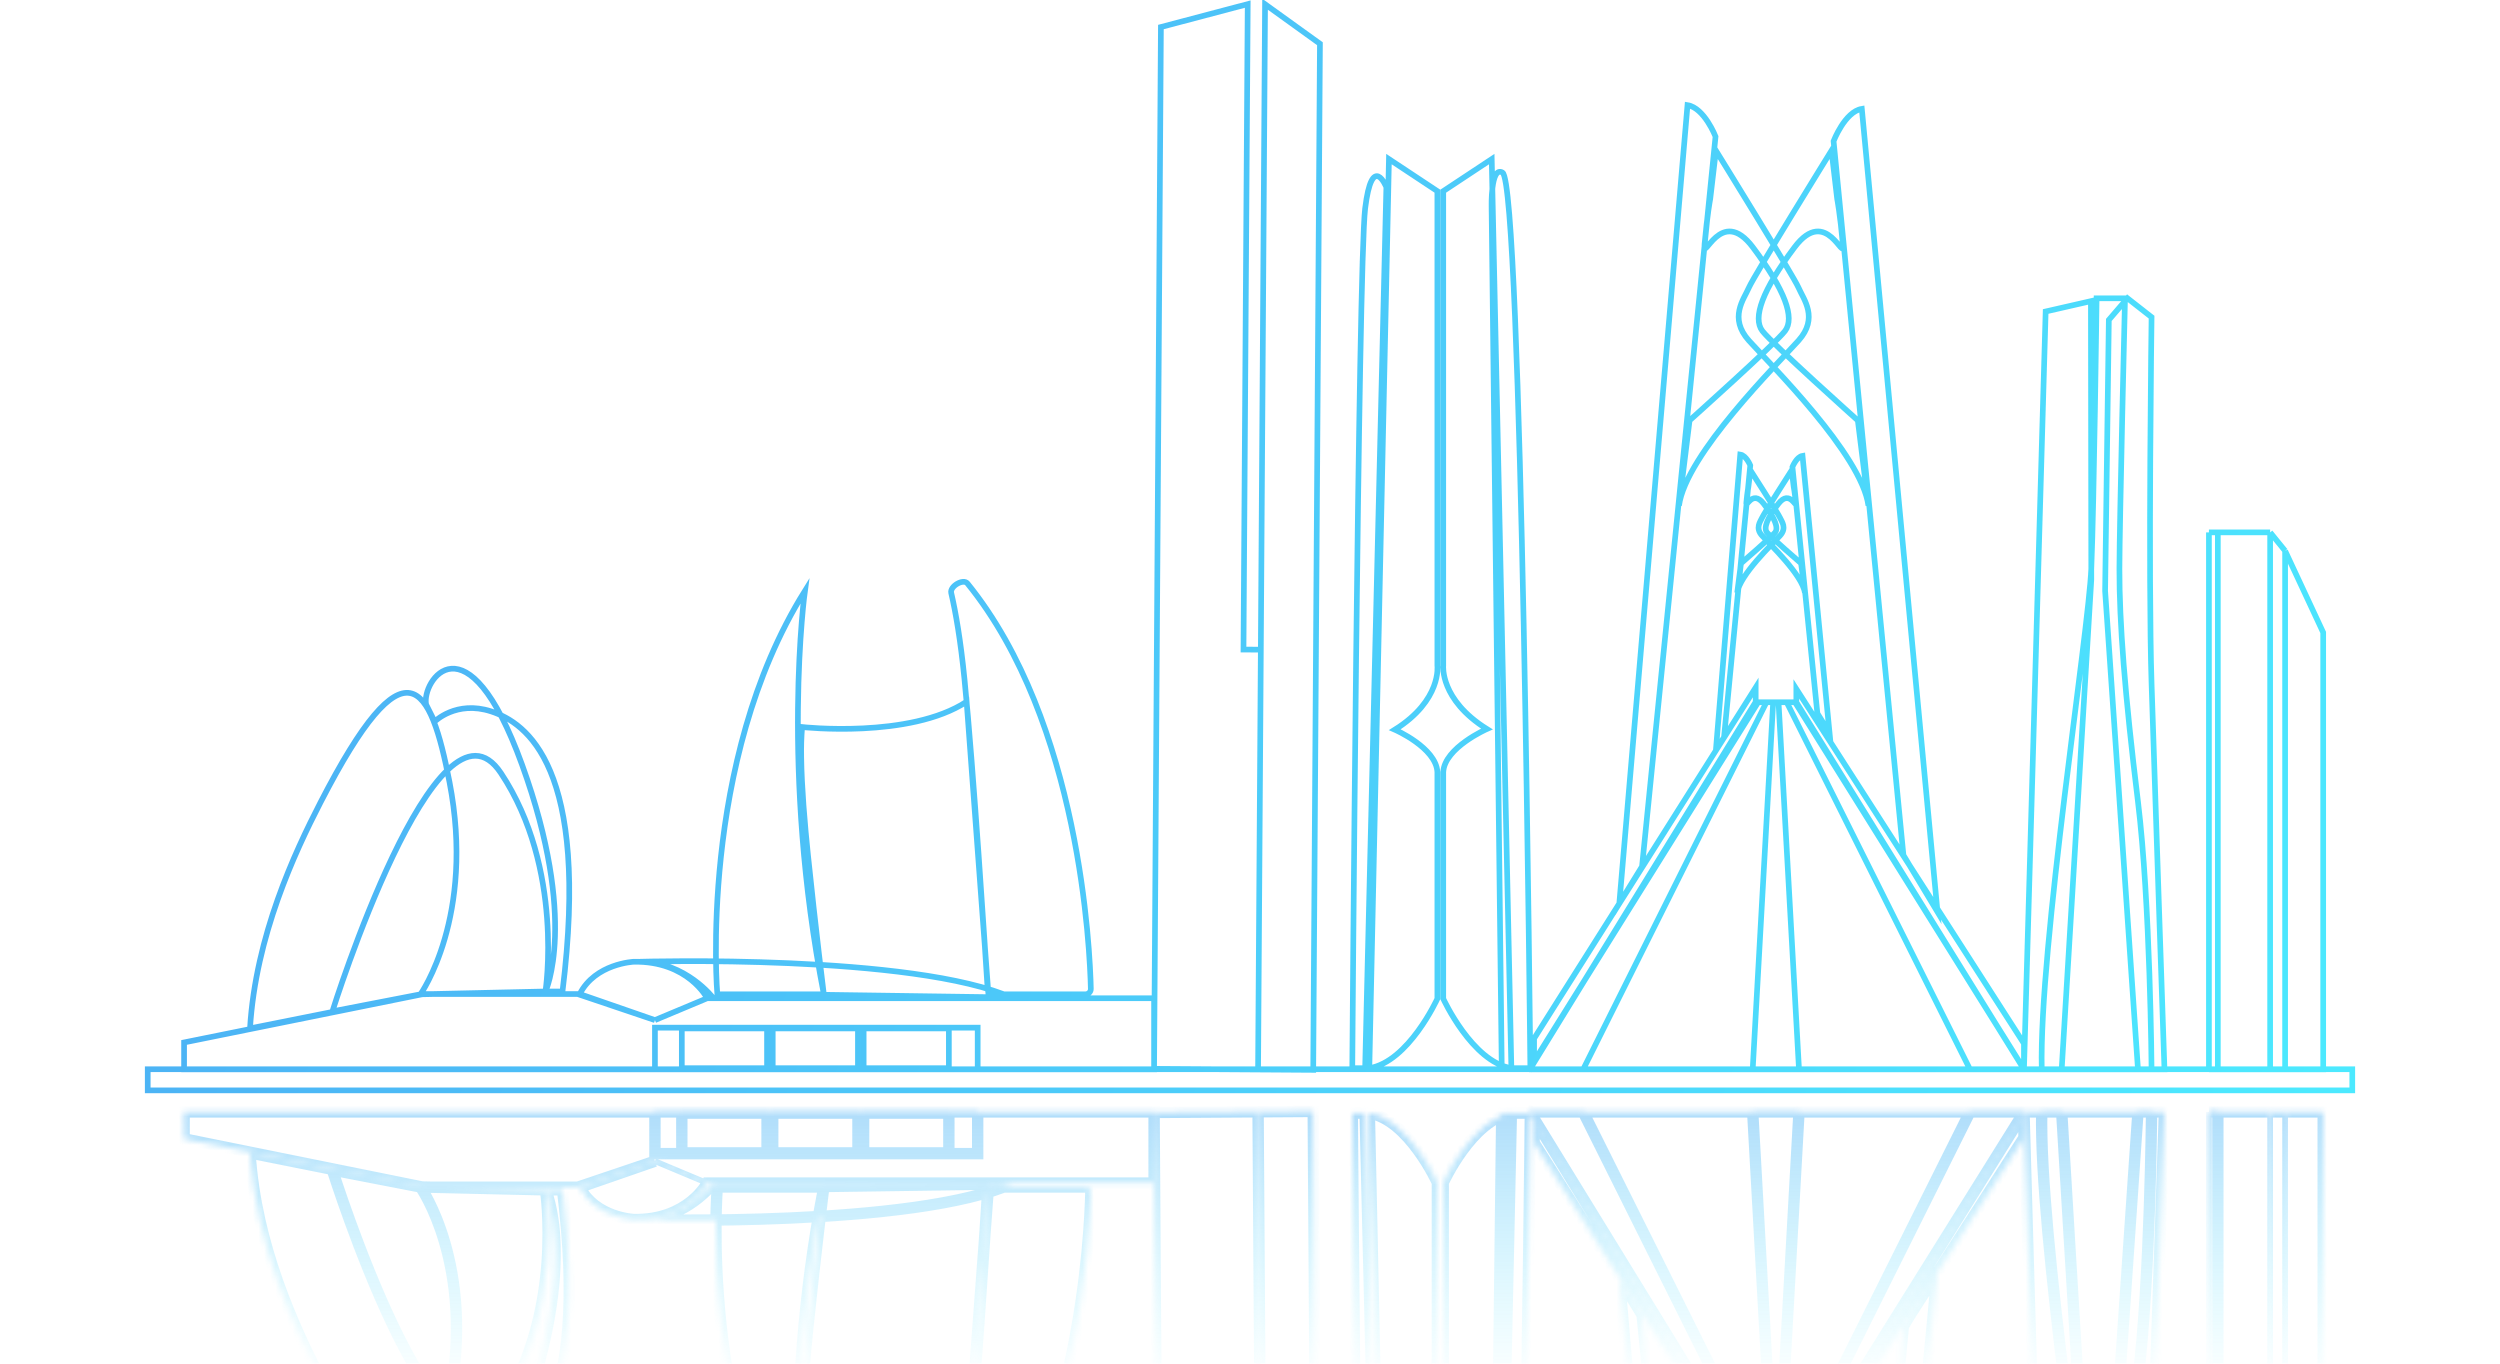 <svg width="440" height="240" viewBox="0 0 440 240" fill="none" xmlns="http://www.w3.org/2000/svg">
<g clip-path="url(#clip0_635_26442)">
<path d="M96 174.5C96 174.5 101.84 162.113 91.894 134.627C82.126 107.634 74.138 120.001 75 124L76.5 127C76.5 127 80.259 123.201 86.435 125.201C92.612 127.2 103.884 134.939 99 174.5H96ZM96 174.5C96 174.5 99.363 152.908 88.159 136.056C76.955 119.203 58.5 178 58.5 178L74 175M96 174.5L74 175M74 175C74 175 83.706 161.334 79.11 137.626C75.775 120.426 71.497 111.919 56.415 141.214C51.85 150.079 45.005 164.718 44 181L74 175ZM115.27 179.539L102.034 174.951C104.778 169.56 111.557 169.267 111.557 169.267C121.08 169.107 124.47 175.687 124.47 175.687M115.27 179.539L124.47 175.687M115.27 179.539L101.672 174.951H74.501L32.398 183.471V188.205H115.269M124.47 175.687L203.119 175.687V188.205H115.269M115.269 188.205L172.072 188.204V180.869H115.269L115.269 188.205ZM356.218 188.205L360.035 54.823L368 53L368.067 102L362.856 188.205H356.218ZM356.218 188.205L316.153 123.592M356.218 188.205L269.108 188.205M356.218 188.205L356.218 183.669L316.153 121.257V123.592M269.108 188.205L309.436 123.592M269.108 188.205H278.642L310.895 123.592H309.436M309.436 123.592H316.153M388.771 93.7H399.545M388.771 93.7V188.205M388.771 93.7H390.34V188.205H388.771M399.545 93.7V188.205M399.545 93.7L402.179 96.948M399.545 188.205H388.771M399.545 188.205L402.179 188.205M402.179 96.948V188.205M402.179 96.948L408.882 111.315V188.204L402.179 188.205M221.421 188.234L203.119 188.115L204.319 4.759L219.598 0.722L218.854 114.32L221.905 114.34L221.421 188.234ZM221.421 188.234L231.127 188.297L232.309 7.697L222.648 0.742L221.421 188.234ZM169.737 119.42C169.058 112.653 168.206 107.783 167.412 104.349C167.148 103.207 169.533 101.777 170.272 102.687C190.134 127.166 191.84 167.319 191.986 174.033C191.998 174.585 191.552 174.999 191 174.999H174.821C174.293 174.999 173.856 174.591 173.823 174.064C173.446 168.132 171.348 135.475 169.737 119.42ZM141.664 103.999C141.664 103.999 137.292 135.506 145 174.999H126.248C126.248 174.999 122.796 134.175 141.664 103.999ZM174 175.499L145 175.082C145 175.082 143.537 163.361 142.196 150.459C142.051 149.055 141.913 147.649 141.786 146.255C141.508 143.205 141.284 140.217 141.147 137.456C141.074 135.976 141.027 134.562 141.011 133.239C140.975 131.477 141.028 129.715 141.169 127.958C141.169 127.958 160.101 130.063 170.125 123.5L174 175.499ZM178.348 175.687H125.566C125.566 175.687 120.723 169.267 112.652 169.267C112.652 169.267 160.915 167.823 178.348 175.687ZM136 180.999H151V187.999H136V180.999ZM152 180.999H167V187.999H152V180.999ZM120 180.999H135V187.999H120V180.999ZM374.432 52.49L378.675 55.813C378.675 55.813 378.066 101.393 378.675 120.348C379.285 139.302 380.944 188.205 380.944 188.205H376.283L370.5 104L371.153 56.308L374.432 52.49ZM369 52.5C369 52.5 368.538 88.822 368.067 100.072C367.595 111.323 358.873 166.64 359.344 188.205H378.675C378.675 188.205 378.449 158.758 376.283 141.091C373.94 121.975 372.999 109.455 373.018 100.072C373.034 92.089 374 52.5 374 52.5H369ZM302 26.5C302 26.5 315.647 48.551 316.539 50.622C317.432 52.693 320.11 55.947 316.539 59.941C312.969 63.935 296.69 79.977 295.5 89.001L297.363 74.001C297.363 74.001 312.374 60.569 314.159 58.258C315.944 55.947 314.159 51.057 308.506 43.522C302.852 35.987 299.682 46.501 300 43.001C300.5 37.501 301 35.001 301 35.001L302 26.5ZM322.344 26.5C322.344 26.5 308.697 48.551 307.805 50.622C306.912 52.693 304.234 55.947 307.805 59.941C311.375 63.935 327.654 79.977 328.844 89.001L326.981 74.001C326.981 74.001 311.97 60.569 310.185 58.258C308.4 55.947 310.185 51.057 315.838 43.522C321.492 35.987 324.662 46.501 324.344 43.001C323.844 37.501 323.344 35.001 323.344 35.001L322.344 26.5ZM289 152.5L301.935 24.033C301.935 24.033 299.961 18.981 297 18.5L285 159L289 152.5ZM335 150.5L322.709 24.844C322.709 24.844 324.697 19.654 327.68 19.159L341 160.5L335 150.5ZM308.072 82.761C308.072 82.761 312.945 90.37 313.264 91.085C313.583 91.799 314.539 92.922 313.264 94.3C311.989 95.678 306.175 101.214 305.75 104.328L306.415 99.152C306.415 99.152 311.776 94.517 312.414 93.719C313.052 92.922 312.414 91.235 310.395 88.635C308.376 86.034 307.244 89.662 307.357 88.454C307.536 86.557 307.714 85.694 307.714 85.694L308.072 82.761ZM315.337 82.761C315.337 82.761 310.463 90.37 310.145 91.085C309.826 91.799 308.869 92.922 310.145 94.3C311.42 95.678 317.233 101.214 317.659 104.328L316.993 99.152C316.993 99.152 311.632 94.517 310.995 93.719C310.357 92.922 310.995 91.235 313.014 88.635C315.033 86.034 316.165 89.662 316.051 88.454C315.873 86.557 315.694 85.694 315.694 85.694L315.337 82.761ZM303.429 129.757L308.048 81.909C308.048 81.909 307.343 80.166 306.286 80L302 132L303.429 129.757ZM319.857 125.549L315.467 82.189C315.467 82.189 316.178 80.398 317.243 80.228L322 129L319.857 125.549ZM309 121V123.536L270 187V182.773L309 121ZM313.021 123.592H312.077L308.474 188.205H316.624L313.021 123.592ZM314.462 123.592L346.715 188.205H356.249L315.921 123.592H314.462ZM262.52 36.504C262.52 36.504 262.317 29.122 264.445 30.375C267.852 32.382 269.34 188.001 269.34 188.001H264.307L262.52 36.504ZM244 32.945C244 32.945 241.485 26.658 240.264 36.692C239.044 46.727 238 188 238 188H240.264L244 32.945ZM262.542 28L254.011 33.642V117.14C254.011 117.14 253.39 123.115 261.69 128.305C261.69 128.305 254.241 131.583 254.011 135.871V175.77C254.011 175.77 259.083 186.872 266 188L262.542 28ZM244.455 28L252.979 33.642V117.14C252.979 117.14 253.785 123.233 245.492 128.424C245.492 128.424 252.748 131.583 252.979 135.871V175.77C252.979 175.77 247.911 186.872 241 188L244.455 28ZM26 188.181H414V191.907H26V188.181Z" stroke="url(#paint0_linear_635_26442)" stroke-opacity="0.7" stroke-miterlimit="10"/>
<g style="mix-blend-mode:multiply" opacity="0.5">
<mask id="path-2-inside-1_635_26442" fill="white">
<path d="M96 209.407C96 209.407 101.84 221.794 91.894 249.28C82.126 276.273 74.138 263.906 75 259.907L76.5 256.907C76.5 256.907 80.259 260.706 86.435 258.706C92.612 256.707 103.884 248.968 99 209.407H96Z"/>
<path d="M96 209.407C96 209.407 99.363 230.999 88.159 247.851C76.955 264.704 58.5 205.907 58.5 205.907L74 208.907L96 209.407Z"/>
<path d="M74 208.907C74 208.907 83.706 222.573 79.11 246.281C75.775 263.481 71.497 271.988 56.415 242.693C51.85 233.827 45.006 219.189 44 202.907L74 208.907Z"/>
<path d="M191 208.907C191.552 208.907 191.998 209.322 191.986 209.874C191.84 216.588 190.135 256.741 170.272 281.22C169.533 282.13 167.148 280.7 167.412 279.558C168.206 276.124 169.058 271.254 169.737 264.487C171.348 248.432 173.447 215.775 173.823 209.843C173.856 209.316 174.293 208.907 174.821 208.907H191Z"/>
<path d="M141.664 279.907C141.664 279.907 137.292 248.401 145 208.907H126.248C126.248 208.907 122.796 249.732 141.664 279.907Z"/>
<path d="M174 208.407L145 208.825C145 208.825 143.537 220.546 142.196 233.448C142.051 234.852 141.913 236.258 141.786 237.652C141.508 240.702 141.284 243.69 141.147 246.451C141.074 247.931 141.027 249.345 141.011 250.668C140.975 252.43 141.028 254.192 141.169 255.948C141.169 255.948 160.101 253.844 170.126 260.407L174 208.407Z"/>
<path d="M178.348 208.22H125.566C125.566 208.22 120.723 214.64 112.653 214.64C112.653 214.64 160.915 216.084 178.348 208.22Z"/>
<path d="M111.557 214.64C111.557 214.64 104.778 214.347 102.034 208.956L115.27 204.368L124.47 208.22C124.47 208.22 121.08 214.8 111.557 214.64Z"/>
<path d="M124.47 208.22L115.27 204.368L101.672 208.956H74.501L32.398 200.436V195.702H115.27H203.119V208.22L124.47 208.22Z"/>
<path d="M172.072 203.038H115.27L115.27 195.702L172.072 195.703V203.038Z"/>
<path d="M151 202.907H136V195.907H151V202.907Z"/>
<path d="M167 202.907H152V195.907H167V202.907Z"/>
<path d="M135 202.907H120V195.907H135V202.907Z"/>
<path d="M368 330.907L360.035 329.084L356.218 195.702H362.856L368.067 281.907L368 330.907Z"/>
<path d="M374.432 331.416L378.675 328.094C378.675 328.094 378.066 282.514 378.675 263.559C379.285 244.604 380.944 195.702 380.944 195.702H376.283L370.5 279.907L371.153 327.599L374.432 331.416Z"/>
<path d="M369 331.407C369 331.407 368.539 295.085 368.067 283.834C367.596 272.584 358.873 217.267 359.345 195.702H378.675C378.675 195.702 378.449 225.148 376.283 242.815C373.94 261.932 372.999 274.452 373.018 283.834C373.034 291.818 374 331.407 374 331.407H369Z"/>
<path d="M302 357.406C302 357.406 315.647 335.355 316.54 333.285C317.432 331.214 320.11 327.959 316.54 323.966C312.969 319.972 296.69 303.93 295.5 294.906L297.363 309.906C297.363 309.906 312.374 323.338 314.159 325.649C315.944 327.959 314.159 332.85 308.506 340.385C302.853 347.92 299.682 337.406 300 340.906C300.5 346.406 301 348.906 301 348.906L302 357.406Z"/>
<path d="M322.344 357.406C322.344 357.406 308.697 335.355 307.805 333.285C306.912 331.214 304.234 327.959 307.805 323.966C311.375 319.972 327.654 303.93 328.844 294.906L326.982 309.906C326.982 309.906 311.97 323.338 310.185 325.649C308.4 327.959 310.185 332.85 315.838 340.385C321.492 347.92 324.662 337.406 324.344 340.906C323.844 346.406 323.344 348.906 323.344 348.906L322.344 357.406Z"/>
<path d="M289 231.407L301.935 359.874C301.935 359.874 299.961 364.926 297 365.407L285 224.907L289 231.407Z"/>
<path d="M335 233.407L322.709 359.063C322.709 359.063 324.697 364.253 327.68 364.748L341 223.407L335 233.407Z"/>
<path d="M308.072 301.146C308.072 301.146 312.945 293.537 313.264 292.822C313.583 292.108 314.539 290.985 313.264 289.607C311.989 288.229 306.175 282.693 305.75 279.579L306.415 284.755C306.415 284.755 311.776 289.39 312.414 290.188C313.052 290.985 312.414 292.672 310.395 295.272C308.376 297.873 307.244 294.245 307.357 295.452C307.536 297.35 307.714 298.213 307.714 298.213L308.072 301.146Z"/>
<path d="M315.337 301.146C315.337 301.146 310.463 293.537 310.145 292.822C309.826 292.108 308.869 290.985 310.145 289.607C311.42 288.229 317.234 282.693 317.659 279.579L316.993 284.755C316.993 284.755 311.632 289.39 310.995 290.188C310.357 290.985 310.995 292.672 313.014 295.272C315.033 297.873 316.165 294.245 316.052 295.452C315.873 297.35 315.694 298.213 315.694 298.213L315.337 301.146Z"/>
<path d="M303.429 254.15L308.048 301.998C308.048 301.998 307.343 303.741 306.286 303.907L302 251.907L303.429 254.15Z"/>
<path d="M319.857 258.357L315.467 301.718C315.467 301.718 316.178 303.509 317.243 303.679L322 254.907L319.857 258.357Z"/>
<path d="M269.108 195.702L309.436 260.315H316.153L356.218 195.702L269.108 195.702Z"/>
<path d="M309 262.907V260.371L270 196.907V201.134L309 262.907Z"/>
<path d="M316.153 260.315L316.153 262.65L356.218 200.238L356.218 195.702L316.153 260.315Z"/>
<path d="M313.021 260.315H312.077L308.474 195.702H316.624L313.021 260.315Z"/>
<path d="M310.895 260.315L278.642 195.702H269.108L309.436 260.315H310.895Z"/>
<path d="M314.462 260.315L346.715 195.702H356.249L315.921 260.315H314.462Z"/>
<path d="M399.545 290.207H388.772V195.702H399.545V290.207Z"/>
<path d="M399.545 290.207L402.179 286.959V195.702L399.545 195.702V290.207Z"/>
<path d="M402.179 286.959L408.883 272.592V195.703L402.179 195.702V286.959Z"/>
<path d="M390.34 290.207H388.772V195.702H390.34V290.207Z"/>
<path d="M219.598 383.185L204.319 379.148L203.119 195.792L221.422 195.673L221.905 269.567L218.855 269.587L219.598 383.185Z"/>
<path d="M222.648 383.165L232.309 376.209L231.127 195.61L221.422 195.673L222.648 383.165Z"/>
<path d="M262.52 347.403C262.52 347.403 262.317 354.785 264.445 353.532C267.853 351.525 269.34 195.906 269.34 195.906H264.307L262.52 347.403Z"/>
<path d="M244 350.962C244 350.962 241.485 357.249 240.265 347.215C239.044 337.18 238 195.906 238 195.906H240.265L244 350.962Z"/>
<path d="M262.542 355.906L254.011 350.265V266.767C254.011 266.767 253.39 260.792 261.69 255.601C261.69 255.601 254.241 252.324 254.011 248.036V208.137C254.011 208.137 259.083 197.035 266 195.906L262.542 355.906Z"/>
<path d="M244.456 355.906L252.979 350.265V266.767C252.979 266.767 253.785 260.674 245.492 255.483C245.492 255.483 252.748 252.324 252.979 248.036V208.137C252.979 208.137 247.911 197.035 241 195.906L244.456 355.906Z"/>
</mask>
<path d="M115.077 204.829L124.277 208.681L124.663 207.759L115.463 203.907L115.077 204.829ZM268.684 195.967L309.012 260.58L309.86 260.05L269.532 195.437L268.684 195.967ZM316.578 260.579L356.643 195.966L355.793 195.439L315.728 260.052L316.578 260.579ZM400.045 290.207V195.702H399.045V290.207H400.045ZM388.272 195.702V290.207H389.272V195.702H388.272ZM402.679 286.959V195.702H401.679V286.959H402.679ZM91.894 249.28L90.953 248.94V248.94L91.894 249.28ZM75 259.907L74.106 259.46L74.049 259.573L74.022 259.697L75 259.907ZM76.5 256.907L77.211 256.204L76.23 255.212L75.606 256.46L76.5 256.907ZM99 209.407L99.993 209.285L99.884 208.407H99V209.407ZM58.5 205.907L58.69 204.925L57.044 204.607L57.546 206.207L58.5 205.907ZM79.11 246.281L80.091 246.471L79.11 246.281ZM56.415 242.693L55.526 243.151L56.415 242.693ZM44 202.907L44.196 201.927L42.922 201.672L43.002 202.969L44 202.907ZM169.737 264.487L170.732 264.587L169.737 264.487ZM173.823 209.843L172.825 209.779L173.823 209.843ZM170.272 281.22L171.048 281.85L170.272 281.22ZM167.412 279.558L166.438 279.333L167.412 279.558ZM191.986 209.874L192.986 209.896L191.986 209.874ZM141.664 279.907L140.816 280.438L142.654 279.77L141.664 279.907ZM145 208.907L145.982 209.099L146.214 207.907H145V208.907ZM126.248 208.907V207.907H125.329L125.251 208.823L126.248 208.907ZM174 208.407L174.997 208.482L175.079 207.392L173.986 207.408L174 208.407ZM145 208.825L144.986 207.825L144.116 207.838L144.008 208.702L145 208.825ZM142.196 233.448L141.202 233.344L141.202 233.345L142.196 233.448ZM141.786 237.652L142.782 237.742L142.782 237.742L141.786 237.652ZM141.147 246.451L140.149 246.401L140.149 246.401L141.147 246.451ZM141.011 250.668L142.011 250.688L142.011 250.68L141.011 250.668ZM141.169 255.948L140.172 256.028L140.255 257.056L141.279 256.942L141.169 255.948ZM170.126 260.407L169.578 261.244L170.997 262.173L171.123 260.481L170.126 260.407ZM178.348 208.22L178.759 209.132L178.348 207.22V208.22ZM125.566 208.22V207.22H125.067L124.767 207.618L125.566 208.22ZM112.653 214.64V213.64L112.623 215.639L112.653 214.64ZM111.557 214.64L111.514 215.639L111.527 215.639L111.54 215.639L111.557 214.64ZM102.034 208.956L101.706 208.011L100.622 208.387L101.143 209.41L102.034 208.956ZM115.27 204.368L115.597 205.313L114.95 203.421L115.27 204.368ZM124.47 208.22L124.47 207.22L123.86 207.22L123.581 207.762L124.47 208.22ZM101.672 208.956V209.956H101.836L101.991 209.903L101.672 208.956ZM74.501 208.956L74.303 209.936L74.401 209.956H74.501V208.956ZM32.398 200.436H31.398V201.254L32.2 201.416L32.398 200.436ZM32.398 195.702V194.702H31.398V195.702H32.398ZM203.119 195.702H204.119V194.702H203.119V195.702ZM203.119 208.22V209.22L204.119 209.22V208.22H203.119ZM115.27 203.038L114.27 203.038L114.27 204.038H115.27V203.038ZM172.072 203.038V204.038H173.072V203.038H172.072ZM172.072 195.703H173.072V194.703L172.072 194.703L172.072 195.703ZM136 202.907H135V203.907H136V202.907ZM151 202.907V203.907H152V202.907H151ZM151 195.907H152V194.907H151V195.907ZM136 195.907V194.907H135V195.907H136ZM152 202.907H151V203.907H152V202.907ZM167 202.907V203.907H168V202.907H167ZM167 195.907H168V194.907H167V195.907ZM152 195.907V194.907H151V195.907H152ZM120 202.907H119V203.907H120V202.907ZM135 202.907V203.907H136V202.907H135ZM135 195.907H136V194.907H135V195.907ZM120 195.907V194.907H119V195.907H120ZM368 330.907L367.777 331.882L368.998 332.161L369 330.908L368 330.907ZM360.035 329.084L359.035 329.113L359.057 329.886L359.812 330.059L360.035 329.084ZM362.856 195.702L363.854 195.642L363.797 194.702H362.856V195.702ZM368.067 281.907L369.067 281.908L369.067 281.877L369.065 281.847L368.067 281.907ZM374.432 331.416L373.673 332.068L374.296 332.793L375.049 332.204L374.432 331.416ZM378.675 328.094L379.292 328.882L379.682 328.576L379.675 328.081L378.675 328.094ZM380.944 195.702L381.944 195.736L381.979 194.702H380.944V195.702ZM376.283 195.702V194.702H375.35L375.286 195.634L376.283 195.702ZM370.5 279.907L369.502 279.838L369.5 279.879L369.5 279.92L370.5 279.907ZM371.153 327.599L370.153 327.613L370.158 327.976L370.395 328.251L371.153 327.599ZM369 331.407L368 331.419L368.013 332.407H369V331.407ZM359.345 195.702V194.702H358.366L358.345 195.68L359.345 195.702ZM378.675 195.702L379.675 195.71L379.683 194.702H378.675V195.702ZM376.283 242.815L377.276 242.937L376.283 242.815ZM373.018 283.834L372.018 283.836L373.018 283.834ZM374 331.407V332.407H375.025L375 331.382L374 331.407ZM302 357.406L301.007 357.523L301.342 360.37L302.851 357.933L302 357.406ZM295.5 294.906L296.492 294.776L294.508 295.03L295.5 294.906ZM297.363 309.906L296.37 310.03L296.417 310.402L296.696 310.652L297.363 309.906ZM300 340.906L299.004 340.997L300 340.906ZM301 348.906L301.993 348.79L301.989 348.75L301.981 348.71L301 348.906ZM322.344 357.406L321.494 357.933L323.002 360.37L323.337 357.523L322.344 357.406ZM328.844 294.906L329.836 295.03L327.853 294.776L328.844 294.906ZM326.982 309.906L327.648 310.652L327.928 310.402L327.974 310.03L326.982 309.906ZM324.344 340.906L325.34 340.997L324.344 340.906ZM323.344 348.906L322.363 348.71L322.356 348.75L322.351 348.79L323.344 348.906ZM289 231.407L289.995 231.307L289.972 231.078L289.852 230.883L289 231.407ZM301.935 359.874L302.867 360.238L302.954 360.014L302.93 359.774L301.935 359.874ZM297 365.407L296.004 365.492L296.096 366.567L297.161 366.394L297 365.407ZM285 224.907L285.852 224.383L284.004 224.992L285 224.907ZM335 233.407L334.143 232.892L334.027 233.085L334.005 233.31L335 233.407ZM322.709 359.063L321.713 358.966L321.69 359.2L321.775 359.421L322.709 359.063ZM327.68 364.748L327.517 365.734L328.575 365.91L328.676 364.842L327.68 364.748ZM341 223.407L341.996 223.501L340.143 222.892L341 223.407ZM308.072 301.146L307.079 301.267L307.415 304.026L308.914 301.686L308.072 301.146ZM305.75 279.579L306.741 279.444L304.758 279.707L305.75 279.579ZM306.415 284.755L305.423 284.883L305.472 285.262L305.761 285.512L306.415 284.755ZM307.357 295.452L308.353 295.359L307.357 295.452ZM307.714 298.213L308.707 298.092L308.702 298.051L308.694 298.01L307.714 298.213ZM315.337 301.146L314.495 301.686L315.994 304.026L316.33 301.267L315.337 301.146ZM317.659 279.579L318.65 279.707L316.668 279.444L317.659 279.579ZM316.993 284.755L317.647 285.512L317.937 285.262L317.985 284.883L316.993 284.755ZM316.052 295.452L315.056 295.359L316.052 295.452ZM315.694 298.213L314.715 298.01L314.707 298.051L314.702 298.092L315.694 298.213ZM303.429 254.15L304.424 254.054L304.401 253.815L304.272 253.613L303.429 254.15ZM308.048 301.998L308.975 302.373L309.067 302.145L309.044 301.902L308.048 301.998ZM306.286 303.907L305.289 303.989L305.378 305.062L306.441 304.895L306.286 303.907ZM302 251.907L302.844 251.37L301.004 251.989L302 251.907ZM319.857 258.357L319.008 257.83L318.886 258.027L318.862 258.257L319.857 258.357ZM315.467 301.718L314.473 301.617L314.448 301.86L314.538 302.086L315.467 301.718ZM317.243 303.679L317.085 304.667L318.135 304.835L318.238 303.776L317.243 303.679ZM322 254.907L322.995 255.004L321.151 254.379L322 254.907ZM316.153 260.315L317.153 260.315V259.315H316.153V260.315ZM309 262.907L308.154 263.441L310 266.364V262.907H309ZM309 260.371H310V260.088L309.852 259.848L309 260.371ZM270 196.907L270.852 196.383L269 193.37V196.907H270ZM270 201.134H269V201.423L269.154 201.667L270 201.134ZM316.153 262.65L315.153 262.65L315.153 266.058L316.995 263.19L316.153 262.65ZM356.218 200.238L357.059 200.778L357.218 200.531V200.238L356.218 200.238ZM313.021 260.315V261.315H313.967L314.019 260.371L313.021 260.315ZM312.077 260.315L311.079 260.371L311.132 261.315H312.077V260.315ZM308.474 195.702V194.702H307.417L307.475 195.758L308.474 195.702ZM316.624 195.702L317.623 195.758L317.682 194.702H316.624V195.702ZM310.895 260.315V261.315H312.512L311.79 259.868L310.895 260.315ZM278.642 195.702L279.537 195.256L279.261 194.702H278.642V195.702ZM314.462 260.315L313.567 259.868L312.845 261.315H314.462V260.315ZM346.715 195.702V194.702H346.096L345.82 195.256L346.715 195.702ZM356.249 195.702L357.097 196.232L358.052 194.702H356.249V195.702ZM315.921 260.315V261.315H316.476L316.77 260.845L315.921 260.315ZM399.545 290.207V291.207H400.022L400.322 290.837L399.545 290.207ZM399.545 195.702V196.702H399.545L399.545 195.702ZM402.179 286.959L402.956 287.589L403.033 287.493L403.085 287.382L402.179 286.959ZM402.179 195.702L402.179 194.702H402.179L402.179 195.702ZM408.883 272.592L409.789 273.015L409.883 272.814V272.592H408.883ZM408.883 195.703H409.883V194.703L408.883 194.703L408.883 195.703ZM390.34 290.207V291.207H391.34V290.207H390.34ZM390.34 195.702H391.34V194.702H390.34V195.702ZM219.598 383.185L219.342 384.152L220.606 384.486L220.598 383.179L219.598 383.185ZM204.319 379.148L203.319 379.155L203.324 379.919L204.063 380.115L204.319 379.148ZM203.119 195.792L203.113 194.792L202.113 194.798L202.119 195.798L203.119 195.792ZM221.905 269.567L221.911 270.567L222.911 270.561L222.905 269.561L221.905 269.567ZM218.855 269.587L218.848 268.587L217.848 268.594L217.855 269.594L218.855 269.587ZM222.648 383.165L221.648 383.172L221.661 385.108L223.232 383.977L222.648 383.165ZM232.309 376.209L232.893 377.021L233.312 376.719L233.309 376.203L232.309 376.209ZM231.127 195.61L232.127 195.604L232.121 194.604L231.121 194.61L231.127 195.61ZM262.52 347.403L263.52 347.431L263.52 347.423L263.52 347.415L262.52 347.403ZM264.445 353.532L264.953 354.393L264.445 353.532ZM269.34 195.906L270.34 195.916L270.35 194.906H269.34V195.906ZM264.307 195.906V194.906H263.318L263.307 195.895L264.307 195.906ZM244 350.962L244.929 351.333L245.005 351.143L245 350.938L244 350.962ZM238 195.906V194.906H236.993L237 195.914L238 195.906ZM240.265 195.906L241.264 195.882L241.241 194.906H240.265V195.906ZM262.542 355.906L261.99 356.741L263.502 357.741L263.541 355.928L262.542 355.906ZM254.011 350.265H253.011V350.802L253.459 351.099L254.011 350.265ZM254.011 266.767H255.011V266.715L255.005 266.664L254.011 266.767ZM261.69 255.601L262.221 256.449L263.823 255.447L262.093 254.686L261.69 255.601ZM254.011 248.036H253.011V248.063L253.012 248.09L254.011 248.036ZM254.011 208.137L253.101 207.722L253.011 207.92V208.137H254.011ZM266 195.906L267 195.928L267.026 194.726L265.839 194.92L266 195.906ZM244.456 355.906L243.456 355.928L243.495 357.742L245.007 356.74L244.456 355.906ZM252.979 350.265L253.531 351.099L253.979 350.802V350.265H252.979ZM252.979 266.767L251.987 266.636L251.979 266.701V266.767H252.979ZM245.492 255.483L245.093 254.567L243.353 255.324L244.961 256.331L245.492 255.483ZM252.979 248.036L253.977 248.09L253.979 248.063V248.036H252.979ZM252.979 208.137H253.979V207.92L253.888 207.722L252.979 208.137ZM241 195.906L241.161 194.92L239.974 194.726L240 195.928L241 195.906ZM96 209.407C95.096 209.834 95.095 209.833 95.095 209.832C95.095 209.832 95.095 209.832 95.095 209.831C95.094 209.831 95.094 209.831 95.094 209.83C95.094 209.83 95.094 209.831 95.095 209.832C95.096 209.834 95.098 209.84 95.102 209.848C95.11 209.865 95.122 209.894 95.139 209.935C95.174 210.018 95.225 210.149 95.29 210.33C95.419 210.691 95.598 211.249 95.786 212.011C96.162 213.535 96.571 215.873 96.677 219.069C96.889 225.461 95.888 235.302 90.953 248.94L92.834 249.62C97.845 235.772 98.897 225.677 98.676 219.003C98.566 215.667 98.137 213.191 97.728 211.533C97.524 210.704 97.325 210.08 97.173 209.656C97.098 209.445 97.034 209.283 96.987 209.17C96.964 209.114 96.945 209.07 96.931 209.039C96.924 209.023 96.918 209.01 96.914 209.001C96.912 208.996 96.91 208.992 96.908 208.988C96.907 208.987 96.907 208.985 96.906 208.984C96.906 208.983 96.906 208.982 96.905 208.982C96.905 208.981 96.905 208.981 96 209.407ZM90.953 248.94C88.529 255.641 86.245 259.808 84.239 262.257C82.225 264.714 80.621 265.294 79.531 265.218C78.425 265.141 77.448 264.362 76.76 263.215C76.059 262.048 75.833 260.787 75.978 260.118L74.022 259.697C73.736 261.027 74.185 262.811 75.045 264.244C75.918 265.698 77.387 267.073 79.391 267.213C81.411 267.354 83.581 266.215 85.786 263.524C87.998 260.824 90.375 256.416 92.834 249.62L90.953 248.94ZM75.894 260.354L77.395 257.354L75.606 256.46L74.106 259.46L75.894 260.354ZM76.5 256.907C75.789 257.61 75.79 257.611 75.79 257.611C75.79 257.611 75.791 257.612 75.791 257.612C75.792 257.613 75.792 257.613 75.793 257.614C75.794 257.616 75.796 257.617 75.798 257.619C75.802 257.623 75.807 257.628 75.813 257.634C75.824 257.645 75.839 257.66 75.859 257.677C75.897 257.713 75.95 257.762 76.017 257.821C76.152 257.938 76.347 258.098 76.598 258.279C77.099 258.642 77.831 259.097 78.773 259.482C80.671 260.258 83.399 260.74 86.743 259.657L86.127 257.755C83.295 258.672 81.055 258.254 79.53 257.631C78.76 257.316 78.167 256.946 77.77 256.659C77.572 256.516 77.425 256.394 77.33 256.312C77.283 256.271 77.249 256.24 77.229 256.221C77.219 256.212 77.213 256.205 77.21 256.202C77.208 256.201 77.207 256.2 77.208 256.2C77.208 256.201 77.208 256.201 77.209 256.201C77.209 256.202 77.209 256.202 77.21 256.202C77.21 256.203 77.21 256.203 77.21 256.203C77.211 256.203 77.211 256.204 76.5 256.907ZM86.743 259.657C90.076 258.579 94.683 255.957 97.788 248.528C100.864 241.167 102.444 229.141 99.993 209.285L98.008 209.53C100.44 229.233 98.826 240.858 95.943 247.756C93.088 254.586 88.971 256.834 86.127 257.755L86.743 259.657ZM99 208.407H96V210.407H99V208.407ZM96 209.407C95.012 209.561 95.012 209.561 95.012 209.561C95.012 209.561 95.012 209.561 95.012 209.561C95.012 209.561 95.012 209.562 95.012 209.562C95.013 209.564 95.013 209.567 95.014 209.572C95.015 209.581 95.017 209.595 95.02 209.614C95.025 209.652 95.034 209.71 95.044 209.787C95.065 209.943 95.095 210.175 95.129 210.479C95.197 211.088 95.283 211.98 95.352 213.105C95.49 215.357 95.56 218.536 95.284 222.235C94.731 229.646 92.798 239.067 87.326 247.298L88.992 248.405C94.724 239.783 96.711 229.982 97.278 222.384C97.562 218.578 97.491 215.306 97.349 212.983C97.277 211.821 97.188 210.895 97.117 210.256C97.081 209.937 97.049 209.689 97.026 209.52C97.015 209.435 97.005 209.37 96.999 209.326C96.996 209.303 96.993 209.286 96.991 209.274C96.99 209.268 96.99 209.263 96.989 209.26C96.989 209.258 96.989 209.256 96.989 209.255C96.989 209.255 96.988 209.254 96.988 209.254C96.988 209.254 96.988 209.253 96 209.407ZM87.326 247.298C86.029 249.248 84.784 249.884 83.664 249.888C82.473 249.891 81.073 249.19 79.487 247.682C76.327 244.679 73.035 239.06 70.03 232.768C67.043 226.513 64.399 219.724 62.499 214.49C61.55 211.874 60.788 209.652 60.263 208.084C60.001 207.299 59.798 206.679 59.662 206.256C59.593 206.044 59.541 205.881 59.506 205.772C59.489 205.717 59.476 205.676 59.467 205.648C59.463 205.634 59.459 205.624 59.457 205.617C59.456 205.614 59.455 205.611 59.455 205.61C59.455 205.609 59.454 205.608 59.454 205.608C59.454 205.608 59.454 205.608 58.5 205.907C57.546 206.207 57.546 206.207 57.546 206.207C57.546 206.208 57.547 206.209 57.547 206.21C57.548 206.212 57.548 206.215 57.55 206.218C57.552 206.226 57.555 206.237 57.56 206.251C57.569 206.28 57.583 206.323 57.6 206.379C57.636 206.491 57.689 206.656 57.759 206.871C57.897 207.3 58.102 207.927 58.367 208.718C58.895 210.299 59.663 212.538 60.619 215.172C62.529 220.436 65.199 227.292 68.226 233.63C71.235 239.93 74.658 245.851 78.109 249.132C79.829 250.767 81.709 251.894 83.671 251.888C85.705 251.881 87.487 250.668 88.992 248.405L87.326 247.298ZM58.31 206.889L73.81 209.889L74.19 207.925L58.69 204.925L58.31 206.889ZM73.977 209.907L95.977 210.407L96.023 208.407L74.023 207.907L73.977 209.907ZM74 208.907C73.185 209.486 73.184 209.486 73.184 209.485C73.184 209.485 73.184 209.485 73.184 209.485C73.184 209.485 73.184 209.485 73.184 209.485C73.185 209.486 73.186 209.487 73.187 209.489C73.19 209.494 73.195 209.501 73.203 209.512C73.218 209.534 73.242 209.57 73.274 209.618C73.337 209.714 73.433 209.862 73.555 210.062C73.798 210.461 74.147 211.064 74.553 211.865C75.366 213.467 76.412 215.859 77.318 218.982C79.13 225.225 80.393 234.407 78.128 246.09L80.091 246.471C82.423 234.446 81.131 224.941 79.239 218.425C78.294 215.168 77.2 212.661 76.337 210.96C75.905 210.11 75.531 209.46 75.262 209.019C75.127 208.799 75.019 208.631 74.942 208.515C74.904 208.457 74.874 208.413 74.853 208.381C74.842 208.366 74.833 208.354 74.827 208.345C74.824 208.34 74.822 208.337 74.82 208.334C74.819 208.332 74.818 208.331 74.817 208.33C74.817 208.33 74.816 208.329 74.816 208.329C74.816 208.328 74.815 208.328 74 208.907ZM78.128 246.09C77.295 250.385 76.417 254.061 75.349 256.724C74.816 258.055 74.255 259.08 73.668 259.792C73.086 260.5 72.526 260.841 71.988 260.939C71.454 261.036 70.766 260.926 69.86 260.38C68.945 259.829 67.87 258.87 66.619 257.387C64.119 254.421 61.065 249.54 57.304 242.235L55.526 243.151C59.306 250.493 62.442 255.535 65.09 258.676C66.414 260.246 67.652 261.386 68.828 262.094C70.013 262.807 71.195 263.116 72.347 262.906C73.494 262.697 74.437 262.004 75.212 261.064C75.982 260.13 76.634 258.895 77.206 257.468C78.35 254.614 79.257 250.777 80.091 246.471L78.128 246.09ZM57.304 242.235C52.751 233.391 45.99 218.908 44.998 202.846L43.002 202.969C44.021 219.469 50.95 234.264 55.526 243.151L57.304 242.235ZM43.804 203.888L73.804 209.888L74.196 207.926L44.196 201.927L43.804 203.888ZM190.987 209.852C190.914 213.174 190.454 224.824 187.544 238.68C184.63 252.552 179.281 268.53 169.495 280.59L171.048 281.85C181.125 269.431 186.56 253.093 189.501 239.091C192.446 225.071 192.912 213.288 192.986 209.896L190.987 209.852ZM168.386 279.783C169.191 276.3 170.049 271.388 170.732 264.587L168.742 264.387C168.066 271.119 167.22 275.947 166.438 279.333L168.386 279.783ZM170.732 264.587C172.345 248.509 174.445 215.831 174.821 209.906L172.825 209.779C172.448 215.718 170.351 248.354 168.742 264.387L170.732 264.587ZM174.821 209.907H191V207.907H174.821V209.907ZM174.821 209.906C174.821 209.904 174.821 209.905 174.82 209.907C174.82 209.908 174.819 209.908 174.82 209.908C174.82 209.907 174.82 209.907 174.82 209.907C174.819 209.908 174.819 209.907 174.821 209.907V207.907C173.768 207.907 172.892 208.723 172.825 209.779L174.821 209.906ZM169.495 280.59C169.588 280.475 169.678 280.517 169.55 280.507C169.419 280.498 169.208 280.435 168.974 280.297C168.742 280.161 168.561 279.994 168.461 279.851C168.352 279.697 168.409 279.686 168.386 279.783L166.438 279.333C166.283 280.001 166.539 280.597 166.827 281.004C167.122 281.422 167.534 281.77 167.958 282.02C168.379 282.268 168.886 282.464 169.402 282.502C169.921 282.54 170.586 282.419 171.048 281.85L169.495 280.59ZM192.986 209.896C193.012 208.728 192.057 207.907 191 207.907V209.907C191.024 209.907 191.023 209.915 191.011 209.904C191.005 209.898 190.998 209.888 190.993 209.876C190.99 209.87 190.988 209.864 190.988 209.859C190.987 209.855 190.987 209.852 190.987 209.852L192.986 209.896ZM141.664 279.907C142.654 279.77 142.654 279.77 142.654 279.77C142.654 279.77 142.654 279.77 142.654 279.769C142.654 279.769 142.654 279.767 142.654 279.766C142.653 279.763 142.653 279.757 142.652 279.75C142.65 279.736 142.647 279.714 142.643 279.685C142.635 279.626 142.624 279.538 142.609 279.42C142.579 279.184 142.537 278.831 142.485 278.366C142.381 277.437 142.242 276.062 142.098 274.287C141.81 270.737 141.506 265.588 141.441 259.208C141.313 246.444 142.144 228.764 145.982 209.099L144.019 208.716C140.149 228.544 139.312 246.364 139.442 259.228C139.507 265.66 139.813 270.857 140.104 274.448C140.25 276.244 140.392 277.639 140.497 278.587C140.55 279.061 140.594 279.424 140.624 279.668C140.64 279.791 140.652 279.884 140.66 279.947C140.664 279.978 140.668 280.002 140.67 280.019C140.671 280.027 140.672 280.033 140.672 280.038C140.673 280.04 140.673 280.041 140.673 280.043C140.673 280.043 140.673 280.044 140.673 280.044C140.673 280.045 140.673 280.045 141.664 279.907ZM145 207.907H126.248V209.907H145V207.907ZM126.248 208.907C125.251 208.823 125.251 208.824 125.251 208.824C125.251 208.825 125.251 208.825 125.251 208.826C125.251 208.828 125.251 208.83 125.251 208.833C125.25 208.838 125.249 208.846 125.249 208.857C125.247 208.878 125.244 208.909 125.241 208.95C125.235 209.031 125.226 209.15 125.216 209.306C125.195 209.618 125.167 210.078 125.138 210.672C125.079 211.86 125.018 213.586 125.003 215.751C124.974 220.08 125.134 226.164 125.886 233.198C127.39 247.249 131.269 265.169 140.816 280.438L142.512 279.377C133.192 264.471 129.363 246.891 127.875 232.985C127.132 226.041 126.975 220.034 127.003 215.765C127.018 213.63 127.078 211.932 127.135 210.769C127.164 210.188 127.191 209.741 127.211 209.441C127.221 209.29 127.23 209.177 127.236 209.101C127.238 209.064 127.241 209.036 127.242 209.017C127.243 209.008 127.243 209.001 127.244 208.997C127.244 208.995 127.244 208.993 127.244 208.993C127.244 208.992 127.244 208.992 127.244 208.992C127.244 208.992 127.244 208.992 126.248 208.907ZM173.986 207.408L144.986 207.825L145.015 209.825L174.015 209.407L173.986 207.408ZM145 208.825C144.008 208.702 144.008 208.702 144.008 208.702C144.008 208.702 144.008 208.702 144.008 208.702C144.008 208.702 144.008 208.703 144.008 208.704C144.007 208.705 144.007 208.707 144.007 208.71C144.006 208.716 144.005 208.725 144.004 208.736C144.001 208.759 143.997 208.792 143.991 208.837C143.98 208.926 143.964 209.059 143.942 209.232C143.9 209.578 143.837 210.087 143.758 210.738C143.6 212.039 143.375 213.909 143.108 216.182C142.574 220.727 141.873 226.888 141.202 233.344L143.191 233.551C143.861 227.106 144.561 220.955 145.094 216.415C145.361 214.145 145.585 212.278 145.743 210.979C145.822 210.329 145.885 209.822 145.927 209.477C145.948 209.304 145.965 209.172 145.976 209.083C145.981 209.039 145.985 209.005 145.988 208.983C145.99 208.972 145.991 208.963 145.991 208.958C145.992 208.955 145.992 208.953 145.992 208.951C145.992 208.951 145.992 208.95 145.992 208.95C145.992 208.95 145.992 208.949 145.992 208.949C145.992 208.949 145.992 208.949 145 208.825ZM141.202 233.345C141.056 234.752 140.918 236.163 140.79 237.561L142.782 237.742C142.908 236.354 143.047 234.952 143.191 233.55L141.202 233.345ZM140.79 237.561C140.511 240.621 140.286 243.623 140.149 246.401L142.146 246.5C142.282 243.757 142.505 240.783 142.782 237.742L140.79 237.561ZM140.149 246.401C140.075 247.892 140.027 249.318 140.011 250.656L142.011 250.68C142.027 249.372 142.074 247.971 142.146 246.5L140.149 246.401ZM140.011 250.647C139.975 252.443 140.028 254.239 140.172 256.028L142.166 255.868C142.027 254.145 141.976 252.416 142.011 250.688L140.011 250.647ZM141.169 255.948C141.279 256.942 141.279 256.942 141.279 256.942C141.279 256.942 141.279 256.942 141.279 256.942C141.28 256.942 141.28 256.942 141.281 256.942C141.283 256.942 141.286 256.942 141.29 256.941C141.298 256.94 141.311 256.939 141.328 256.937C141.362 256.934 141.413 256.928 141.481 256.922C141.618 256.908 141.821 256.889 142.085 256.867C142.612 256.824 143.379 256.768 144.333 256.721C146.24 256.627 148.886 256.57 151.839 256.715C157.793 257.008 164.801 258.117 169.578 261.244L170.673 259.571C165.425 256.135 157.956 255.014 151.937 254.718C148.904 254.569 146.19 254.628 144.235 254.723C143.256 254.771 142.466 254.829 141.919 254.874C141.645 254.897 141.432 254.917 141.287 254.931C141.214 254.938 141.158 254.944 141.119 254.948C141.1 254.95 141.086 254.952 141.075 254.953C141.07 254.953 141.066 254.954 141.063 254.954C141.062 254.954 141.061 254.954 141.06 254.954C141.06 254.954 141.059 254.954 141.059 254.955C141.059 254.955 141.058 254.955 141.169 255.948ZM171.123 260.481L174.997 208.482L173.003 208.333L169.128 260.333L171.123 260.481ZM178.348 207.22H125.566V209.22H178.348V207.22ZM125.566 208.22C124.767 207.618 124.767 207.618 124.768 207.617C124.768 207.617 124.768 207.617 124.768 207.617C124.768 207.617 124.768 207.617 124.768 207.617C124.768 207.616 124.768 207.617 124.768 207.617C124.767 207.619 124.764 207.622 124.761 207.626C124.754 207.635 124.743 207.649 124.727 207.669C124.695 207.709 124.645 207.771 124.578 207.851C124.442 208.011 124.236 208.246 123.963 208.529C123.415 209.097 122.602 209.858 121.55 210.62C119.441 212.144 116.414 213.64 112.653 213.64V215.64C116.962 215.64 120.391 213.925 122.722 212.24C123.888 211.396 124.79 210.553 125.403 209.917C125.71 209.599 125.945 209.332 126.106 209.141C126.186 209.046 126.248 208.969 126.292 208.915C126.313 208.888 126.33 208.866 126.342 208.851C126.348 208.843 126.353 208.837 126.357 208.832C126.358 208.83 126.36 208.828 126.361 208.826C126.362 208.825 126.362 208.824 126.363 208.824C126.363 208.823 126.363 208.823 126.363 208.823C126.364 208.823 126.364 208.822 125.566 208.22ZM112.653 214.64C112.623 215.639 112.623 215.639 112.623 215.639C112.624 215.639 112.624 215.639 112.625 215.639C112.627 215.639 112.629 215.639 112.632 215.64C112.638 215.64 112.647 215.64 112.659 215.64C112.683 215.641 112.718 215.642 112.764 215.643C112.857 215.646 112.995 215.649 113.175 215.654C113.534 215.662 114.063 215.674 114.743 215.686C116.101 215.71 118.059 215.736 120.463 215.743C125.271 215.755 131.865 215.69 139.007 215.378C146.146 215.066 153.847 214.508 160.866 213.531C167.864 212.558 174.266 211.158 178.759 209.132L177.937 207.309C173.713 209.214 167.545 210.583 160.591 211.55C153.657 212.515 146.025 213.07 138.919 213.38C131.817 213.69 125.255 213.755 120.469 213.743C118.076 213.736 116.127 213.711 114.778 213.687C114.104 213.675 113.579 213.663 113.223 213.654C113.045 213.65 112.91 213.646 112.819 213.644C112.773 213.643 112.739 213.642 112.716 213.641C112.705 213.641 112.696 213.641 112.691 213.64C112.688 213.64 112.686 213.64 112.684 213.64C112.684 213.64 112.683 213.64 112.683 213.64C112.683 213.64 112.682 213.64 112.653 214.64ZM111.557 214.64C111.6 213.64 111.601 213.64 111.601 213.64C111.601 213.64 111.601 213.64 111.601 213.64C111.602 213.641 111.602 213.641 111.602 213.641C111.602 213.641 111.602 213.641 111.601 213.64C111.6 213.64 111.597 213.64 111.593 213.64C111.584 213.64 111.57 213.639 111.549 213.637C111.507 213.634 111.443 213.629 111.357 213.621C111.186 213.604 110.932 213.575 110.617 213.523C109.985 213.419 109.115 213.228 108.169 212.88C106.265 212.183 104.141 210.891 102.925 208.503L101.143 209.41C102.671 212.412 105.308 213.962 107.48 214.758C108.571 215.158 109.568 215.377 110.293 215.496C110.656 215.556 110.953 215.591 111.164 215.612C111.269 215.622 111.352 215.628 111.412 215.633C111.441 215.635 111.465 215.636 111.482 215.637C111.491 215.637 111.498 215.638 111.503 215.638C111.506 215.638 111.508 215.638 111.51 215.638C111.511 215.638 111.511 215.638 111.512 215.639C111.512 215.639 111.513 215.639 111.513 215.639C111.514 215.639 111.514 215.639 111.557 214.64ZM102.361 209.901L115.597 205.313L114.942 203.423L101.706 208.011L102.361 209.901ZM124.47 208.22C123.581 207.762 123.581 207.761 123.582 207.761C123.582 207.761 123.582 207.76 123.582 207.76C123.582 207.76 123.583 207.759 123.583 207.759C123.583 207.759 123.583 207.758 123.583 207.759C123.583 207.759 123.582 207.761 123.58 207.764C123.576 207.771 123.569 207.784 123.559 207.803C123.538 207.839 123.504 207.898 123.456 207.976C123.36 208.131 123.208 208.361 122.995 208.641C122.57 209.201 121.905 209.956 120.961 210.708C119.087 212.203 116.081 213.716 111.574 213.64L111.54 215.639C116.557 215.724 120.007 214.027 122.208 212.272C123.303 211.399 124.08 210.519 124.588 209.85C124.842 209.516 125.03 209.233 125.156 209.029C125.219 208.927 125.267 208.844 125.301 208.785C125.318 208.755 125.331 208.731 125.341 208.713C125.345 208.704 125.349 208.697 125.352 208.691C125.354 208.688 125.355 208.685 125.356 208.683C125.357 208.682 125.358 208.681 125.358 208.68C125.358 208.68 125.358 208.679 125.359 208.679C125.359 208.678 125.359 208.678 124.47 208.22ZM114.95 203.421L101.352 208.008L101.991 209.903L115.589 205.316L114.95 203.421ZM101.672 207.956H74.501V209.956H101.672V207.956ZM74.699 207.976L32.597 199.456L32.2 201.416L74.303 209.936L74.699 207.976ZM33.398 200.436V195.702H31.398V200.436H33.398ZM32.398 196.702H115.27V194.702H32.398V196.702ZM115.27 196.702H203.119V194.702H115.27V196.702ZM202.119 195.702V208.22H204.119V195.702H202.119ZM203.119 207.22L124.47 207.22L124.47 209.22L203.119 209.22V207.22ZM115.27 204.038H172.072V202.038H115.27V204.038ZM173.072 203.038V195.703H171.072V203.038H173.072ZM172.072 194.703L115.27 194.702L115.27 196.702L172.072 196.703L172.072 194.703ZM114.27 195.702L114.27 203.038L116.27 203.038L116.27 195.702L114.27 195.702ZM136 203.907H151V201.907H136V203.907ZM152 202.907V195.907H150V202.907H152ZM151 194.907H136V196.907H151V194.907ZM135 195.907V202.907H137V195.907H135ZM152 203.907H167V201.907H152V203.907ZM168 202.907V195.907H166V202.907H168ZM167 194.907H152V196.907H167V194.907ZM151 195.907V202.907H153V195.907H151ZM120 203.907H135V201.907H120V203.907ZM136 202.907V195.907H134V202.907H136ZM135 194.907H120V196.907H135V194.907ZM119 195.907V202.907H121V195.907H119ZM368.223 329.932L360.258 328.109L359.812 330.059L367.777 331.882L368.223 329.932ZM361.034 329.056L357.218 195.674L355.218 195.731L359.035 329.113L361.034 329.056ZM356.218 196.702H362.856V194.702H356.218V196.702ZM361.858 195.763L367.069 281.967L369.065 281.847L363.854 195.642L361.858 195.763ZM367.067 281.906L367 330.905L369 330.908L369.067 281.908L367.067 281.906ZM375.049 332.204L379.292 328.882L378.059 327.307L373.816 330.629L375.049 332.204ZM378.675 328.094C379.675 328.081 379.675 328.081 379.675 328.08C379.675 328.08 379.675 328.079 379.675 328.079C379.675 328.077 379.675 328.075 379.675 328.073C379.675 328.067 379.675 328.059 379.675 328.048C379.675 328.026 379.674 327.993 379.674 327.95C379.673 327.863 379.671 327.734 379.669 327.565C379.664 327.227 379.658 326.728 379.65 326.087C379.635 324.804 379.614 322.95 379.59 320.666C379.542 316.098 379.485 309.809 379.447 302.929C379.371 289.162 379.371 273.047 379.675 263.591L377.676 263.527C377.371 273.026 377.371 289.179 377.447 302.94C377.485 309.825 377.542 316.116 377.59 320.687C377.614 322.972 377.635 324.827 377.651 326.111C377.658 326.753 377.665 327.252 377.669 327.59C377.671 327.76 377.673 327.889 377.674 327.976C377.674 328.019 377.675 328.052 377.675 328.074C377.675 328.085 377.675 328.094 377.675 328.099C377.675 328.102 377.676 328.104 377.676 328.105C377.676 328.106 377.676 328.107 377.676 328.107C377.676 328.107 377.676 328.108 378.675 328.094ZM379.675 263.591C379.98 254.115 380.547 237.151 381.038 222.556C381.283 215.259 381.51 208.554 381.675 203.673C381.757 201.233 381.825 199.249 381.871 197.874C381.894 197.187 381.913 196.653 381.925 196.29C381.931 196.109 381.936 195.97 381.939 195.877C381.94 195.83 381.942 195.795 381.942 195.772C381.943 195.76 381.943 195.751 381.943 195.745C381.943 195.742 381.943 195.74 381.944 195.738C381.944 195.738 381.944 195.737 381.944 195.737C381.944 195.736 381.944 195.736 380.944 195.702C379.945 195.668 379.945 195.668 379.945 195.669C379.945 195.669 379.945 195.67 379.945 195.671C379.945 195.672 379.945 195.674 379.944 195.677C379.944 195.683 379.944 195.692 379.944 195.704C379.943 195.727 379.942 195.763 379.94 195.809C379.937 195.902 379.932 196.041 379.926 196.222C379.914 196.585 379.896 197.12 379.872 197.807C379.826 199.181 379.758 201.165 379.676 203.606C379.511 208.486 379.284 215.192 379.039 222.489C378.548 237.084 377.981 254.049 377.676 263.527L379.675 263.591ZM380.944 194.702H376.283V196.702H380.944V194.702ZM375.286 195.634L369.502 279.838L371.498 279.975L377.281 195.771L375.286 195.634ZM369.5 279.92L370.153 327.613L372.153 327.585L371.5 279.893L369.5 279.92ZM370.395 328.251L373.673 332.068L375.191 330.765L371.912 326.948L370.395 328.251ZM369 331.407C370 331.394 370 331.394 370 331.394C370 331.393 370 331.393 370 331.392C370 331.391 370 331.39 370 331.387C370 331.383 370 331.376 370 331.368C369.999 331.35 369.999 331.324 369.999 331.289C369.998 331.22 369.996 331.118 369.995 330.983C369.991 330.714 369.986 330.318 369.979 329.811C369.966 328.795 369.946 327.332 369.921 325.542C369.87 321.96 369.797 317.067 369.71 311.823C369.536 301.34 369.303 289.433 369.066 283.793L367.068 283.876C367.303 289.486 367.536 301.366 367.711 311.856C367.798 317.099 367.87 321.989 367.921 325.57C367.946 327.36 367.966 328.822 367.979 329.837C367.986 330.345 367.991 330.74 367.995 331.009C367.997 331.143 367.998 331.246 367.999 331.315C367.999 331.35 368 331.376 368 331.393C368 331.402 368 331.408 368 331.413C368 331.415 368 331.417 368 331.418C368 331.418 368 331.419 368 331.419C368 331.419 368 331.419 369 331.407ZM369.066 283.793C368.828 278.114 366.519 261.389 364.345 243.515C362.162 225.562 360.11 206.42 360.344 195.724L358.345 195.68C358.107 206.549 360.182 225.847 362.359 243.757C364.547 261.745 366.834 278.304 367.068 283.876L369.066 283.793ZM359.345 196.702H378.675V194.702H359.345V196.702ZM378.675 195.702C377.676 195.695 377.676 195.695 377.676 195.695C377.676 195.695 377.676 195.695 377.676 195.696C377.675 195.697 377.675 195.698 377.675 195.7C377.675 195.703 377.675 195.708 377.675 195.715C377.675 195.729 377.675 195.751 377.675 195.778C377.674 195.834 377.674 195.918 377.672 196.027C377.67 196.246 377.667 196.571 377.662 196.99C377.651 197.828 377.634 199.045 377.606 200.561C377.551 203.594 377.456 207.821 377.292 212.6C376.965 222.166 376.368 233.907 375.291 242.694L377.276 242.937C378.364 234.057 378.963 222.242 379.291 212.668C379.455 207.876 379.551 203.638 379.606 200.597C379.634 199.077 379.651 197.856 379.661 197.014C379.667 196.594 379.67 196.268 379.672 196.047C379.673 195.937 379.674 195.853 379.675 195.796C379.675 195.768 379.675 195.746 379.675 195.732C379.675 195.725 379.675 195.719 379.675 195.716C379.675 195.714 379.675 195.712 379.675 195.711C379.675 195.711 379.675 195.711 379.675 195.71C379.675 195.71 379.675 195.71 378.675 195.702ZM375.291 242.694C372.946 261.823 371.999 274.392 372.018 283.836L374.018 283.832C373.999 274.512 374.934 262.041 377.276 242.937L375.291 242.694ZM372.018 283.836C372.026 287.841 372.272 299.747 372.515 310.637C372.637 316.085 372.758 321.283 372.849 325.12C372.895 327.038 372.932 328.616 372.959 329.714C372.972 330.263 372.982 330.692 372.99 330.984C372.993 331.13 372.996 331.242 372.998 331.317C372.999 331.355 372.999 331.383 373 331.402C373 331.412 373 331.419 373 331.424C373 331.426 373 331.428 373 331.429C373 331.43 373 331.43 373 331.431C373 331.431 373 331.431 374 331.407C375 331.382 375 331.382 375 331.382C375 331.382 375 331.381 375 331.381C375 331.379 375 331.378 375 331.375C375 331.37 374.999 331.363 374.999 331.354C374.999 331.335 374.998 331.306 374.997 331.269C374.995 331.193 374.992 331.082 374.989 330.936C374.982 330.644 374.971 330.215 374.958 329.666C374.932 328.568 374.894 326.99 374.849 325.073C374.758 321.237 374.636 316.039 374.515 310.592C374.271 299.691 374.026 287.811 374.018 283.832L372.018 283.836ZM374 330.407H369V332.407H374V330.407ZM302 357.406C302.851 357.933 302.851 357.933 302.851 357.932C302.851 357.932 302.851 357.932 302.851 357.932C302.852 357.931 302.852 357.93 302.853 357.929C302.855 357.926 302.857 357.922 302.861 357.917C302.867 357.906 302.877 357.89 302.89 357.869C302.916 357.827 302.954 357.765 303.004 357.684C303.105 357.522 303.252 357.284 303.439 356.98C303.814 356.373 304.351 355.503 304.998 354.453C306.292 352.353 308.026 349.53 309.789 346.643C311.551 343.756 313.343 340.802 314.75 338.439C315.454 337.258 316.064 336.221 316.526 335.412C316.976 334.627 317.319 334.002 317.458 333.68L315.621 332.889C315.537 333.085 315.258 333.602 314.791 334.419C314.336 335.213 313.733 336.238 313.032 337.416C311.63 339.769 309.843 342.716 308.082 345.601C306.321 348.485 304.588 351.305 303.295 353.404C302.649 354.454 302.112 355.323 301.738 355.929C301.55 356.233 301.403 356.471 301.303 356.632C301.253 356.713 301.215 356.775 301.189 356.817C301.176 356.838 301.166 356.854 301.16 356.864C301.156 356.87 301.154 356.874 301.152 356.876C301.152 356.878 301.151 356.879 301.151 356.879C301.15 356.88 301.15 356.88 301.15 356.88C301.15 356.88 301.15 356.88 302 357.406ZM317.458 333.68C317.674 333.178 317.952 332.705 318.317 331.954C318.652 331.266 318.999 330.456 319.191 329.554C319.592 327.674 319.285 325.536 317.285 323.299L315.794 324.632C317.365 326.389 317.504 327.875 317.235 329.138C317.092 329.808 316.826 330.449 316.519 331.079C316.243 331.645 315.851 332.355 315.621 332.889L317.458 333.68ZM317.285 323.299C315.442 321.238 310.554 316.312 305.898 310.684C303.58 307.883 301.354 304.947 299.639 302.167C297.909 299.364 296.761 296.816 296.492 294.776L294.509 295.037C294.835 297.508 296.168 300.35 297.937 303.217C299.72 306.107 302.01 309.123 304.357 311.959C309.03 317.608 314.066 322.699 315.794 324.632L317.285 323.299ZM294.508 295.03L296.37 310.03L298.355 309.783L296.493 294.783L294.508 295.03ZM297.363 309.906C296.696 310.652 296.696 310.652 296.696 310.652C296.696 310.652 296.696 310.652 296.697 310.652C296.697 310.653 296.698 310.653 296.699 310.654C296.7 310.656 296.703 310.658 296.707 310.661C296.714 310.668 296.725 310.677 296.739 310.69C296.767 310.715 296.809 310.753 296.864 310.802C296.974 310.901 297.136 311.046 297.343 311.232C297.756 311.603 298.349 312.137 299.066 312.784C300.5 314.078 302.43 315.827 304.415 317.648C306.402 319.47 308.44 321.36 310.091 322.938C311.771 324.543 312.978 325.756 313.368 326.26L314.95 325.038C314.447 324.386 313.108 323.054 311.472 321.491C309.807 319.9 307.757 317.999 305.767 316.174C303.777 314.348 301.843 312.595 300.406 311.299C299.688 310.651 299.094 310.116 298.679 309.744C298.472 309.558 298.31 309.412 298.199 309.313C298.144 309.264 298.102 309.226 298.073 309.2C298.059 309.187 298.048 309.178 298.041 309.171C298.037 309.168 298.034 309.165 298.032 309.164C298.031 309.163 298.031 309.162 298.03 309.162C298.03 309.162 298.03 309.161 298.03 309.161C298.03 309.161 298.03 309.161 297.363 309.906ZM313.368 326.26C313.925 326.982 314.087 328.328 313.187 330.703C312.306 333.027 310.511 336.045 307.706 339.785L309.306 340.985C312.154 337.189 314.078 333.995 315.057 331.412C316.016 328.881 316.178 326.627 314.95 325.038L313.368 326.26ZM307.706 339.785C306.37 341.565 305.33 342.077 304.63 342.16C303.94 342.242 303.295 341.939 302.664 341.399C301.993 340.825 301.588 340.229 301.141 339.736C301.052 339.639 300.907 339.484 300.732 339.369C300.646 339.312 300.47 339.209 300.231 339.178C299.94 339.141 299.617 339.22 299.364 339.454C299.154 339.647 299.073 339.874 299.04 339.992C299.003 340.124 298.989 340.249 298.983 340.346C298.971 340.539 298.983 340.763 299.004 340.997L300.996 340.816C300.978 340.612 300.977 340.508 300.979 340.467C300.981 340.447 300.981 340.478 300.964 340.538C300.951 340.584 300.897 340.76 300.721 340.922C300.502 341.125 300.219 341.193 299.975 341.162C299.782 341.137 299.66 341.057 299.633 341.04C299.578 341.003 299.577 340.989 299.659 341.08C299.894 341.339 300.575 342.244 301.364 342.919C302.192 343.627 303.38 344.322 304.865 344.146C306.339 343.972 307.815 342.972 309.306 340.985L307.706 339.785ZM299.004 340.997C299.256 343.763 299.508 345.78 299.698 347.11C299.793 347.775 299.872 348.269 299.929 348.598C299.957 348.763 299.979 348.887 299.995 348.97C300.002 349.012 300.008 349.044 300.013 349.066C300.015 349.077 300.016 349.086 300.018 349.092C300.018 349.095 300.019 349.097 300.019 349.099C300.019 349.1 300.019 349.101 300.019 349.101C300.019 349.101 300.02 349.102 300.02 349.102C300.02 349.102 300.02 349.102 300.02 349.102C300.02 349.102 300.02 349.103 301 348.906C301.981 348.71 301.981 348.71 301.981 348.71C301.981 348.711 301.981 348.711 301.981 348.711C301.981 348.711 301.981 348.711 301.981 348.711C301.981 348.711 301.981 348.711 301.981 348.71C301.981 348.71 301.98 348.708 301.98 348.706C301.979 348.703 301.978 348.697 301.976 348.688C301.973 348.671 301.968 348.643 301.961 348.606C301.947 348.532 301.927 348.417 301.9 348.262C301.847 347.95 301.77 347.475 301.678 346.827C301.493 345.533 301.245 343.55 300.996 340.816L299.004 340.997ZM300.007 349.023L301.007 357.523L302.993 357.29L301.993 348.79L300.007 349.023ZM322.344 357.406C323.194 356.88 323.194 356.88 323.194 356.88C323.194 356.88 323.194 356.88 323.194 356.879C323.193 356.879 323.193 356.878 323.192 356.876C323.19 356.874 323.188 356.87 323.184 356.864C323.178 356.854 323.168 356.838 323.155 356.817C323.129 356.775 323.091 356.713 323.041 356.632C322.941 356.471 322.794 356.233 322.607 355.929C322.232 355.323 321.696 354.454 321.049 353.404C319.756 351.305 318.023 348.485 316.263 345.601C314.502 342.716 312.714 339.769 311.312 337.416C310.611 336.238 310.008 335.213 309.554 334.419C309.086 333.602 308.807 333.085 308.723 332.889L306.886 333.68C307.025 334.002 307.368 334.627 307.818 335.412C308.281 336.221 308.89 337.258 309.594 338.439C311.002 340.802 312.793 343.756 314.556 346.643C316.318 349.53 318.053 352.353 319.346 354.453C319.993 355.503 320.53 356.373 320.905 356.98C321.093 357.284 321.24 357.522 321.34 357.684C321.39 357.765 321.428 357.827 321.454 357.869C321.467 357.89 321.477 357.906 321.484 357.917C321.487 357.922 321.489 357.926 321.491 357.929C321.492 357.93 321.493 357.931 321.493 357.932C321.493 357.932 321.493 357.932 321.493 357.932C321.494 357.933 321.494 357.933 322.344 357.406ZM308.723 332.889C308.493 332.355 308.101 331.645 307.825 331.079C307.519 330.449 307.252 329.808 307.109 329.138C306.84 327.875 306.98 326.389 308.55 324.632L307.059 323.299C305.059 325.536 304.752 327.674 305.153 329.555C305.345 330.456 305.692 331.266 306.027 331.954C306.393 332.705 306.67 333.178 306.886 333.68L308.723 332.889ZM308.55 324.632C310.278 322.699 315.314 317.608 319.987 311.959C322.334 309.123 324.624 306.107 326.408 303.217C328.177 300.35 329.509 297.508 329.835 295.037L327.853 294.776C327.583 296.816 326.435 299.364 324.706 302.167C322.99 304.947 320.764 307.883 318.447 310.684C313.791 316.312 308.902 321.238 307.059 323.299L308.55 324.632ZM327.852 294.783L325.989 309.783L327.974 310.03L329.836 295.03L327.852 294.783ZM326.982 309.906C326.315 309.161 326.315 309.161 326.315 309.161C326.314 309.161 326.314 309.162 326.314 309.162C326.314 309.162 326.313 309.163 326.312 309.164C326.31 309.165 326.307 309.168 326.304 309.171C326.296 309.178 326.286 309.187 326.271 309.2C326.243 309.226 326.2 309.264 326.145 309.313C326.034 309.412 325.872 309.558 325.665 309.744C325.25 310.116 324.656 310.651 323.938 311.299C322.502 312.595 320.567 314.349 318.577 316.174C316.587 317.999 314.537 319.9 312.872 321.491C311.236 323.054 309.897 324.386 309.394 325.038L310.976 326.26C311.366 325.756 312.573 324.543 314.253 322.938C315.905 321.36 317.943 319.47 319.929 317.648C321.914 315.827 323.844 314.078 325.278 312.784C325.995 312.137 326.588 311.603 327.001 311.232C327.208 311.046 327.37 310.901 327.48 310.802C327.535 310.753 327.577 310.715 327.606 310.69C327.62 310.677 327.63 310.668 327.638 310.661C327.641 310.658 327.644 310.656 327.646 310.654C327.647 310.653 327.647 310.653 327.648 310.652C327.648 310.652 327.648 310.652 327.648 310.652C327.648 310.652 327.648 310.652 326.982 309.906ZM309.394 325.038C308.166 326.627 308.328 328.881 309.287 331.412C310.266 333.995 312.191 337.189 315.038 340.985L316.638 339.785C313.833 336.045 312.038 333.027 311.157 330.703C310.257 328.328 310.419 326.982 310.976 326.26L309.394 325.038ZM315.038 340.985C316.53 342.972 318.005 343.972 319.48 344.146C320.964 344.322 322.153 343.627 322.981 342.919C323.769 342.244 324.45 341.339 324.685 341.08C324.767 340.99 324.767 341.003 324.711 341.04C324.684 341.057 324.562 341.137 324.369 341.162C324.125 341.193 323.842 341.125 323.623 340.922C323.447 340.76 323.393 340.584 323.38 340.538C323.363 340.478 323.364 340.447 323.365 340.467C323.367 340.508 323.367 340.612 323.348 340.816L325.34 340.997C325.361 340.763 325.373 340.54 325.361 340.346C325.355 340.249 325.342 340.124 325.304 339.992C325.271 339.874 325.19 339.647 324.981 339.454C324.727 339.22 324.404 339.141 324.113 339.178C323.874 339.209 323.699 339.312 323.612 339.369C323.437 339.484 323.292 339.639 323.204 339.736C322.757 340.229 322.351 340.825 321.68 341.399C321.049 341.939 320.404 342.242 319.715 342.16C319.015 342.077 317.974 341.565 316.638 339.785L315.038 340.985ZM323.348 340.816C323.1 343.55 322.852 345.533 322.667 346.828C322.574 347.475 322.497 347.95 322.444 348.262C322.418 348.417 322.397 348.532 322.383 348.606C322.376 348.643 322.371 348.671 322.368 348.688C322.366 348.697 322.365 348.703 322.364 348.707C322.364 348.708 322.364 348.71 322.363 348.71C322.363 348.711 322.363 348.711 322.363 348.711C322.363 348.711 322.363 348.711 322.363 348.711C322.363 348.711 322.363 348.711 322.363 348.711C322.363 348.71 322.363 348.71 323.344 348.906C324.325 349.103 324.325 349.102 324.325 349.102C324.325 349.102 324.325 349.102 324.325 349.102C324.325 349.102 324.325 349.102 324.325 349.101C324.325 349.101 324.325 349.1 324.325 349.099C324.326 349.097 324.326 349.095 324.327 349.092C324.328 349.086 324.33 349.077 324.332 349.066C324.336 349.044 324.342 349.012 324.35 348.97C324.365 348.887 324.388 348.763 324.416 348.598C324.472 348.269 324.551 347.775 324.646 347.11C324.836 345.78 325.088 343.763 325.34 340.997L323.348 340.816ZM322.351 348.79L321.351 357.29L323.337 357.523L324.337 349.023L322.351 348.79ZM288.005 231.507L300.94 359.974L302.93 359.774L289.995 231.307L288.005 231.507ZM301.935 359.874C301.004 359.51 301.004 359.51 301.004 359.51C301.004 359.51 301.004 359.509 301.004 359.509C301.004 359.509 301.004 359.509 301.004 359.509C301.004 359.509 301.004 359.51 301.004 359.51C301.003 359.511 301.002 359.514 301.001 359.517C300.998 359.525 300.993 359.536 300.987 359.552C300.974 359.584 300.953 359.633 300.926 359.697C300.871 359.825 300.788 360.011 300.679 360.237C300.461 360.692 300.142 361.298 299.741 361.913C299.337 362.532 298.866 363.133 298.352 363.596C297.833 364.062 297.325 364.341 296.84 364.42L297.161 366.394C298.156 366.232 299.005 365.699 299.689 365.083C300.378 364.463 300.956 363.71 301.415 363.006C301.878 362.299 302.238 361.612 302.482 361.104C302.604 360.849 302.699 360.637 302.763 360.487C302.796 360.412 302.821 360.352 302.838 360.309C302.847 360.288 302.853 360.272 302.858 360.26C302.861 360.254 302.862 360.249 302.864 360.245C302.865 360.243 302.865 360.242 302.866 360.241C302.866 360.24 302.866 360.239 302.866 360.239C302.866 360.239 302.866 360.239 302.866 360.238C302.867 360.238 302.867 360.238 301.935 359.874ZM297.997 365.322L285.997 224.822L284.004 224.992L296.004 365.492L297.997 365.322ZM284.149 225.431L288.149 231.931L289.852 230.883L285.852 224.383L284.149 225.431ZM334.005 233.31L321.713 358.966L323.704 359.16L335.995 233.504L334.005 233.31ZM322.709 359.063C321.775 359.421 321.775 359.421 321.775 359.421C321.775 359.421 321.775 359.422 321.775 359.422C321.775 359.422 321.776 359.423 321.776 359.423C321.776 359.425 321.777 359.426 321.778 359.428C321.779 359.432 321.781 359.436 321.783 359.443C321.788 359.455 321.795 359.472 321.804 359.494C321.821 359.537 321.846 359.598 321.878 359.675C321.943 359.829 322.038 360.047 322.162 360.308C322.407 360.829 322.769 361.533 323.234 362.259C323.696 362.981 324.277 363.753 324.969 364.388C325.657 365.019 326.512 365.568 327.517 365.734L327.844 363.761C327.358 363.681 326.845 363.395 326.321 362.914C325.801 362.437 325.326 361.819 324.918 361.181C324.513 360.547 324.191 359.923 323.971 359.455C323.861 359.222 323.777 359.03 323.722 358.899C323.694 358.833 323.673 358.782 323.66 358.749C323.653 358.733 323.648 358.72 323.646 358.713C323.644 358.709 323.643 358.707 323.643 358.705C323.642 358.705 323.642 358.704 323.642 358.704C323.642 358.704 323.642 358.704 323.642 358.704C323.642 358.705 323.642 358.705 323.642 358.705C323.642 358.705 323.643 358.705 322.709 359.063ZM328.676 364.842L341.996 223.501L340.005 223.313L326.685 364.654L328.676 364.842ZM340.143 222.892L334.143 232.892L335.858 233.921L341.858 223.921L340.143 222.892ZM308.072 301.146C308.914 301.686 308.914 301.685 308.914 301.685C308.914 301.685 308.914 301.685 308.914 301.685C308.914 301.685 308.914 301.685 308.915 301.684C308.915 301.683 308.916 301.682 308.917 301.68C308.92 301.676 308.923 301.671 308.928 301.663C308.937 301.649 308.951 301.628 308.969 301.6C309.005 301.543 309.057 301.461 309.124 301.356C309.258 301.147 309.45 300.846 309.681 300.484C310.144 299.758 310.764 298.784 311.394 297.786C312.024 296.79 312.665 295.768 313.17 294.949C313.422 294.54 313.642 294.179 313.81 293.895C313.964 293.635 314.109 293.383 314.177 293.23L312.351 292.415C312.351 292.414 312.334 292.45 312.281 292.545C312.233 292.63 312.169 292.741 312.089 292.876C311.93 293.145 311.717 293.495 311.467 293.9C310.968 294.709 310.331 295.723 309.703 296.718C309.075 297.712 308.456 298.685 307.995 299.408C307.764 299.77 307.573 300.07 307.439 300.279C307.372 300.384 307.32 300.466 307.284 300.522C307.266 300.549 307.253 300.571 307.243 300.585C307.239 300.592 307.235 300.598 307.233 300.601C307.232 300.603 307.231 300.605 307.23 300.605C307.23 300.606 307.23 300.606 307.23 300.606C307.23 300.607 307.23 300.607 307.23 300.607C307.23 300.607 307.23 300.607 308.072 301.146ZM314.177 293.23C314.25 293.067 314.309 292.983 314.471 292.662C314.6 292.406 314.752 292.069 314.839 291.679C315.029 290.814 314.857 289.855 313.998 288.928L312.53 290.286C312.947 290.736 312.934 291.028 312.885 291.248C312.852 291.4 312.785 291.564 312.685 291.762C312.618 291.896 312.438 292.22 312.351 292.415L314.177 293.23ZM313.998 288.928C313.302 288.175 311.605 286.528 309.948 284.593C309.13 283.638 308.357 282.651 307.767 281.728C307.162 280.78 306.817 280.001 306.741 279.444L304.759 279.714C304.896 280.714 305.437 281.795 306.081 282.804C306.741 283.837 307.581 284.904 308.429 285.894C310.104 287.85 311.951 289.66 312.53 290.286L313.998 288.928ZM304.758 279.707L305.423 284.883L307.407 284.628L306.742 279.452L304.758 279.707ZM306.415 284.755C305.761 285.512 305.761 285.512 305.761 285.512C305.761 285.512 305.761 285.512 305.762 285.512C305.762 285.512 305.762 285.512 305.762 285.513C305.763 285.513 305.764 285.514 305.765 285.515C305.768 285.517 305.771 285.52 305.776 285.525C305.786 285.533 305.801 285.546 305.821 285.563C305.86 285.597 305.918 285.647 305.992 285.711C306.139 285.839 306.35 286.023 306.606 286.246C307.117 286.692 307.805 287.294 308.512 287.921C309.22 288.548 309.945 289.197 310.53 289.737C311.145 290.305 311.532 290.686 311.633 290.812L313.195 289.563C312.977 289.291 312.455 288.793 311.886 288.268C311.286 287.714 310.551 287.055 309.839 286.424C309.126 285.792 308.434 285.186 307.92 284.738C307.663 284.514 307.451 284.329 307.302 284.201C307.228 284.136 307.17 284.086 307.13 284.052C307.111 284.034 307.095 284.021 307.085 284.012C307.08 284.008 307.076 284.005 307.073 284.002C307.072 284.001 307.071 284 307.07 284C307.07 283.999 307.07 283.999 307.07 283.999C307.07 283.999 307.069 283.999 307.069 283.999C307.069 283.999 307.069 283.999 306.415 284.755ZM311.633 290.812C311.633 290.812 311.633 290.812 311.634 290.813C311.634 290.814 311.636 290.817 311.638 290.825C311.643 290.841 311.652 290.879 311.652 290.947C311.651 291.093 311.609 291.333 311.47 291.689C311.189 292.403 310.593 293.387 309.605 294.659L311.185 295.886C312.216 294.558 312.948 293.398 313.332 292.419C313.695 291.492 313.866 290.402 313.195 289.563L311.633 290.812ZM309.605 294.659C309.184 295.202 308.951 295.233 308.939 295.234C308.934 295.235 308.873 295.245 308.714 295.114C308.513 294.948 308.459 294.841 308.229 294.596C308.195 294.559 308.095 294.453 307.959 294.366C307.891 294.323 307.736 294.233 307.518 294.206C307.253 294.173 306.95 294.241 306.706 294.459C306.504 294.64 306.427 294.85 306.398 294.95C306.366 295.06 306.356 295.158 306.352 295.217C306.345 295.337 306.353 295.455 306.362 295.546L308.353 295.359C308.347 295.299 308.351 295.304 308.349 295.343C308.347 295.362 308.343 295.427 308.317 295.513C308.296 295.587 308.229 295.78 308.039 295.95C307.807 296.157 307.518 296.221 307.27 296.191C307.069 296.166 306.933 296.084 306.886 296.054C306.792 295.995 306.744 295.937 306.771 295.965C306.784 295.979 307.119 296.391 307.439 296.655C307.801 296.955 308.395 297.309 309.166 297.221C309.931 297.134 310.597 296.643 311.185 295.886L309.605 294.659ZM306.362 295.546C306.453 296.512 306.544 297.22 306.614 297.691C306.648 297.926 306.678 298.103 306.699 298.223C306.71 298.283 306.718 298.328 306.724 298.361C306.727 298.377 306.73 298.389 306.732 298.398C306.733 298.403 306.733 298.407 306.734 298.41C306.734 298.411 306.734 298.412 306.735 298.413C306.735 298.414 306.735 298.414 306.735 298.415C306.735 298.415 306.735 298.415 306.735 298.415C306.735 298.415 306.735 298.415 306.735 298.416C306.735 298.416 306.735 298.416 307.714 298.213C308.694 298.01 308.694 298.01 308.694 298.011C308.694 298.011 308.694 298.011 308.694 298.011C308.694 298.011 308.694 298.011 308.694 298.011C308.694 298.011 308.694 298.011 308.694 298.012C308.694 298.012 308.694 298.012 308.694 298.011C308.694 298.011 308.694 298.01 308.693 298.007C308.692 298.003 308.691 297.995 308.689 297.984C308.684 297.962 308.677 297.925 308.668 297.875C308.651 297.773 308.624 297.616 308.592 297.398C308.528 296.963 308.441 296.291 308.353 295.359L306.362 295.546ZM306.722 298.334L307.079 301.267L309.064 301.025L308.707 298.092L306.722 298.334ZM315.337 301.146C316.179 300.607 316.179 300.607 316.179 300.607C316.179 300.607 316.179 300.607 316.179 300.606C316.179 300.606 316.179 300.606 316.178 300.605C316.178 300.605 316.177 300.603 316.176 300.601C316.173 300.598 316.17 300.592 316.165 300.585C316.156 300.571 316.143 300.549 316.125 300.522C316.089 300.466 316.037 300.384 315.97 300.279C315.836 300.07 315.645 299.77 315.414 299.408C314.952 298.685 314.334 297.712 313.706 296.718C313.077 295.723 312.441 294.709 311.942 293.9C311.692 293.495 311.479 293.145 311.32 292.876C311.24 292.741 311.176 292.63 311.128 292.545C311.075 292.45 311.057 292.414 311.058 292.415L309.231 293.23C309.3 293.383 309.445 293.635 309.599 293.895C309.767 294.179 309.987 294.54 310.239 294.949C310.744 295.768 311.385 296.79 312.015 297.786C312.645 298.784 313.265 299.758 313.727 300.484C313.959 300.846 314.151 301.147 314.285 301.356C314.352 301.461 314.404 301.543 314.44 301.6C314.458 301.628 314.472 301.649 314.481 301.663C314.486 301.671 314.489 301.676 314.492 301.68C314.493 301.682 314.494 301.683 314.494 301.684C314.495 301.685 314.495 301.685 314.495 301.685C314.495 301.685 314.495 301.685 314.495 301.685C314.495 301.685 314.495 301.686 315.337 301.146ZM311.058 292.415C310.971 292.22 310.791 291.896 310.724 291.762C310.624 291.564 310.557 291.4 310.523 291.248C310.475 291.028 310.462 290.736 310.879 290.286L309.411 288.928C308.552 289.855 308.38 290.814 308.57 291.679C308.656 292.069 308.808 292.406 308.938 292.662C309.099 292.983 309.159 293.067 309.231 293.23L311.058 292.415ZM310.879 290.286C311.457 289.66 313.305 287.85 314.98 285.894C315.828 284.904 316.667 283.837 317.327 282.804C317.972 281.795 318.513 280.714 318.649 279.714L316.668 279.444C316.592 280.001 316.247 280.78 315.642 281.728C315.052 282.651 314.279 283.638 313.461 284.593C311.804 286.528 310.107 288.175 309.411 288.928L310.879 290.286ZM316.667 279.452L316.002 284.628L317.985 284.883L318.65 279.707L316.667 279.452ZM316.993 284.755C316.339 283.999 316.339 283.999 316.339 283.999C316.339 283.999 316.339 283.999 316.339 283.999C316.339 283.999 316.339 283.999 316.338 284C316.338 284 316.337 284.001 316.335 284.002C316.333 284.005 316.329 284.008 316.324 284.012C316.313 284.021 316.298 284.034 316.278 284.052C316.239 284.086 316.181 284.136 316.106 284.201C315.958 284.329 315.746 284.514 315.489 284.738C314.975 285.186 314.283 285.792 313.57 286.424C312.858 287.055 312.122 287.714 311.523 288.268C310.953 288.793 310.431 289.291 310.214 289.563L311.776 290.812C311.877 290.686 312.264 290.305 312.879 289.737C313.464 289.197 314.188 288.548 314.896 287.921C315.604 287.294 316.292 286.692 316.803 286.246C317.059 286.023 317.27 285.839 317.417 285.711C317.491 285.647 317.549 285.597 317.588 285.563C317.607 285.546 317.622 285.533 317.632 285.525C317.637 285.52 317.641 285.517 317.644 285.515C317.645 285.514 317.646 285.513 317.647 285.513C317.647 285.512 317.647 285.512 317.647 285.512C317.647 285.512 317.647 285.512 317.647 285.512C317.647 285.512 317.647 285.512 316.993 284.755ZM310.214 289.563C309.543 290.402 309.713 291.492 310.077 292.419C310.461 293.398 311.193 294.558 312.224 295.886L313.804 294.659C312.816 293.387 312.219 292.403 311.939 291.689C311.8 291.333 311.758 291.093 311.757 290.947C311.757 290.879 311.766 290.841 311.771 290.825C311.773 290.817 311.775 290.814 311.775 290.813C311.776 290.812 311.776 290.812 311.776 290.812L310.214 289.563ZM312.224 295.886C312.812 296.643 313.478 297.134 314.243 297.221C315.014 297.309 315.607 296.955 315.97 296.655C316.29 296.391 316.624 295.979 316.638 295.965C316.664 295.937 316.617 295.995 316.523 296.054C316.476 296.084 316.34 296.166 316.139 296.191C315.891 296.221 315.602 296.157 315.37 295.95C315.18 295.78 315.113 295.587 315.091 295.513C315.066 295.427 315.061 295.362 315.06 295.343C315.058 295.304 315.062 295.299 315.056 295.359L317.047 295.546C317.056 295.455 317.064 295.337 317.056 295.217C317.053 295.158 317.043 295.06 317.01 294.95C316.981 294.85 316.905 294.64 316.703 294.459C316.459 294.241 316.155 294.173 315.891 294.206C315.673 294.233 315.518 294.323 315.45 294.366C315.314 294.453 315.214 294.559 315.18 294.596C314.95 294.841 314.896 294.948 314.695 295.114C314.536 295.245 314.475 295.235 314.47 295.234C314.458 295.233 314.225 295.202 313.804 294.659L312.224 295.886ZM315.056 295.359C314.968 296.291 314.881 296.963 314.817 297.398C314.785 297.616 314.758 297.773 314.74 297.875C314.731 297.925 314.725 297.962 314.72 297.984C314.718 297.995 314.717 298.003 314.716 298.007C314.715 298.01 314.715 298.011 314.715 298.011C314.715 298.012 314.715 298.012 314.715 298.012C314.715 298.011 314.715 298.011 314.715 298.011C314.715 298.011 314.715 298.011 314.715 298.011C314.715 298.011 314.715 298.011 314.715 298.011C314.715 298.01 314.715 298.01 315.694 298.213C316.674 298.416 316.674 298.416 316.674 298.416C316.674 298.415 316.674 298.415 316.674 298.415C316.674 298.415 316.674 298.415 316.674 298.415C316.674 298.414 316.674 298.414 316.674 298.413C316.674 298.412 316.675 298.411 316.675 298.41C316.675 298.407 316.676 298.403 316.677 298.398C316.679 298.389 316.681 298.377 316.685 298.361C316.691 298.328 316.699 298.283 316.71 298.223C316.731 298.103 316.76 297.926 316.795 297.691C316.865 297.22 316.956 296.512 317.047 295.546L315.056 295.359ZM314.702 298.092L314.345 301.025L316.33 301.267L316.687 298.334L314.702 298.092ZM302.433 254.246L307.053 302.094L309.044 301.902L304.424 254.054L302.433 254.246ZM308.048 301.998C307.121 301.623 307.121 301.622 307.121 301.622C307.122 301.622 307.122 301.622 307.122 301.622C307.122 301.622 307.122 301.621 307.122 301.621C307.122 301.621 307.122 301.621 307.122 301.62C307.122 301.62 307.122 301.62 307.122 301.62C307.122 301.621 307.121 301.624 307.119 301.627C307.116 301.635 307.11 301.648 307.102 301.666C307.086 301.703 307.061 301.759 307.026 301.827C306.957 301.966 306.858 302.148 306.735 302.33C306.61 302.516 306.478 302.674 306.351 302.784C306.222 302.896 306.147 302.916 306.131 302.919L306.441 304.895C306.953 304.814 307.363 304.554 307.664 304.293C307.966 304.03 308.209 303.721 308.392 303.45C308.578 303.175 308.721 302.911 308.817 302.718C308.865 302.621 308.903 302.539 308.93 302.479C308.943 302.449 308.953 302.425 308.961 302.407C308.965 302.398 308.968 302.391 308.97 302.385C308.972 302.382 308.973 302.379 308.973 302.377C308.974 302.376 308.974 302.375 308.975 302.375C308.975 302.374 308.975 302.374 308.975 302.374C308.975 302.373 308.975 302.373 308.975 302.373C308.975 302.373 308.975 302.373 308.048 301.998ZM307.282 303.825L302.997 251.825L301.004 251.989L305.289 303.989L307.282 303.825ZM301.157 252.444L302.585 254.687L304.272 253.613L302.844 251.37L301.157 252.444ZM318.862 258.257L314.473 301.617L316.462 301.818L320.852 258.458L318.862 258.257ZM315.467 301.718C314.538 302.086 314.538 302.087 314.538 302.087C314.538 302.087 314.538 302.087 314.538 302.087C314.538 302.088 314.539 302.088 314.539 302.088C314.539 302.089 314.539 302.09 314.54 302.091C314.541 302.093 314.542 302.096 314.543 302.099C314.545 302.105 314.548 302.112 314.552 302.121C314.56 302.14 314.57 302.164 314.583 302.195C314.61 302.255 314.648 302.339 314.696 302.439C314.793 302.636 314.936 302.906 315.122 303.187C315.306 303.464 315.549 303.78 315.853 304.049C316.153 304.316 316.567 304.584 317.085 304.667L317.401 302.692C317.387 302.69 317.312 302.67 317.18 302.553C317.051 302.438 316.917 302.274 316.789 302.082C316.665 301.894 316.564 301.706 316.494 301.562C316.459 301.491 316.433 301.433 316.417 301.395C316.408 301.376 316.403 301.363 316.399 301.355C316.398 301.351 316.397 301.348 316.396 301.347C316.396 301.347 316.396 301.347 316.396 301.347C316.396 301.347 316.396 301.347 316.396 301.348C316.397 301.348 316.397 301.348 316.397 301.348C316.397 301.348 316.397 301.349 316.397 301.349C316.397 301.349 316.397 301.349 315.467 301.718ZM318.238 303.776L322.995 255.004L321.005 254.81L316.248 303.582L318.238 303.776ZM321.151 254.379L319.008 257.83L320.707 258.885L322.85 255.434L321.151 254.379ZM309.436 261.315H316.153V259.315H309.436V261.315ZM356.218 194.702L269.108 194.702V196.702L356.218 196.702V194.702ZM310 262.907V260.371H308V262.907H310ZM309.852 259.848L270.852 196.383L269.148 197.431L308.148 260.895L309.852 259.848ZM269 196.907V201.134H271V196.907H269ZM269.154 201.667L308.154 263.441L309.846 262.373L270.846 200.6L269.154 201.667ZM315.153 260.315L315.153 262.65L317.153 262.65L317.153 260.315L315.153 260.315ZM316.995 263.19L357.059 200.778L355.376 199.697L315.311 262.109L316.995 263.19ZM357.218 200.238L357.218 195.702L355.218 195.702L355.218 200.238L357.218 200.238ZM313.021 259.315H312.077V261.315H313.021V259.315ZM313.076 260.259L309.472 195.647L307.475 195.758L311.079 260.371L313.076 260.259ZM308.474 196.702H316.624V194.702H308.474V196.702ZM315.626 195.647L312.022 260.259L314.019 260.371L317.623 195.758L315.626 195.647ZM311.79 259.868L279.537 195.256L277.748 196.149L310 260.762L311.79 259.868ZM278.642 194.702H269.108V196.702H278.642V194.702ZM309.436 261.315H310.895V259.315H309.436V261.315ZM315.357 260.762L347.609 196.149L345.82 195.256L313.567 259.868L315.357 260.762ZM346.715 196.702H356.249V194.702H346.715V196.702ZM355.401 195.173L315.073 259.786L316.77 260.845L357.097 196.232L355.401 195.173ZM315.921 259.315H314.462V261.315H315.921V259.315ZM388.772 291.207H399.545V289.207H388.772V291.207ZM399.545 194.702H388.772V196.702H399.545V194.702ZM400.322 290.837L402.956 287.589L401.402 286.329L398.769 289.577L400.322 290.837ZM402.179 194.702L399.545 194.702L399.545 196.702L402.179 196.702L402.179 194.702ZM403.085 287.382L409.789 273.015L407.976 272.169L401.273 286.536L403.085 287.382ZM409.883 272.592V195.703H407.883V272.592H409.883ZM408.883 194.703L402.179 194.702L402.179 196.702L408.883 196.703L408.883 194.703ZM388.772 291.207H390.34V289.207H388.772V291.207ZM391.34 290.207V195.702H389.34V290.207H391.34ZM390.34 194.702H388.772V196.702H390.34V194.702ZM219.853 382.218L204.574 378.181L204.063 380.115L219.342 384.152L219.853 382.218ZM205.319 379.141L204.119 195.785L202.119 195.798L203.319 379.155L205.319 379.141ZM203.126 196.792L221.428 196.673L221.415 194.673L203.113 194.792L203.126 196.792ZM220.422 195.68L220.905 269.574L222.905 269.561L222.421 195.667L220.422 195.68ZM221.898 268.567L218.848 268.587L218.861 270.587L221.911 270.567L221.898 268.567ZM217.855 269.594L218.598 383.192L220.598 383.179L219.855 269.58L217.855 269.594ZM223.232 383.977L232.893 377.021L231.725 375.398L222.064 382.354L223.232 383.977ZM233.309 376.203L232.127 195.604L230.127 195.617L231.309 376.216L233.309 376.203ZM231.121 194.61L221.415 194.673L221.428 196.673L231.134 196.61L231.121 194.61ZM220.422 195.68L221.648 383.172L223.648 383.159L222.421 195.667L220.422 195.68ZM262.52 347.403C261.52 347.376 261.52 347.376 261.52 347.376C261.52 347.376 261.52 347.377 261.52 347.377C261.52 347.377 261.52 347.378 261.52 347.378C261.52 347.38 261.52 347.381 261.52 347.383C261.52 347.388 261.52 347.394 261.52 347.402C261.519 347.417 261.519 347.439 261.518 347.468C261.517 347.525 261.516 347.607 261.515 347.711C261.514 347.918 261.514 348.211 261.522 348.558C261.536 349.248 261.579 350.171 261.693 351.064C261.802 351.921 261.992 352.888 262.368 353.58C262.556 353.927 262.866 354.344 263.369 354.552C263.932 354.785 264.494 354.664 264.953 354.393L263.938 352.67C263.864 352.713 263.968 352.635 264.134 352.704C264.241 352.749 264.217 352.794 264.125 352.625C263.941 352.286 263.783 351.643 263.677 350.811C263.575 350.016 263.535 349.171 263.521 348.516C263.514 348.191 263.514 347.917 263.515 347.725C263.516 347.629 263.517 347.554 263.518 347.504C263.518 347.479 263.519 347.46 263.519 347.447C263.519 347.441 263.519 347.437 263.519 347.434C263.52 347.432 263.52 347.431 263.52 347.431C263.52 347.431 263.52 347.431 263.52 347.431C263.52 347.431 263.52 347.431 263.52 347.431C263.52 347.431 263.52 347.431 262.52 347.403ZM264.953 354.393C265.268 354.208 265.428 353.915 265.499 353.772C265.589 353.591 265.66 353.387 265.719 353.182C265.839 352.769 265.948 352.227 266.049 351.587C266.253 350.3 266.447 348.496 266.63 346.265C266.999 341.797 267.337 335.537 267.647 328.098C268.266 313.215 268.771 293.566 269.17 273.987C269.569 254.406 269.862 234.888 270.055 220.266C270.151 212.955 270.222 206.868 270.27 202.608C270.293 200.478 270.311 198.805 270.323 197.665C270.329 197.095 270.333 196.657 270.336 196.363C270.337 196.216 270.339 196.104 270.339 196.029C270.34 195.992 270.34 195.963 270.34 195.944C270.34 195.935 270.34 195.928 270.34 195.923C270.34 195.921 270.34 195.919 270.34 195.918C270.34 195.917 270.34 195.916 269.34 195.906C268.34 195.897 268.34 195.897 268.34 195.899C268.34 195.9 268.34 195.902 268.34 195.904C268.34 195.909 268.34 195.916 268.34 195.925C268.34 195.944 268.34 195.972 268.339 196.01C268.339 196.084 268.338 196.196 268.336 196.343C268.333 196.637 268.329 197.074 268.323 197.644C268.311 198.784 268.294 200.457 268.27 202.586C268.223 206.845 268.151 212.931 268.055 220.24C267.862 234.859 267.57 254.372 267.171 273.946C266.772 293.522 266.267 313.154 265.648 328.015C265.339 335.447 265.002 341.674 264.637 346.1C264.454 348.317 264.266 350.062 264.074 351.274C263.977 351.884 263.884 352.33 263.799 352.624C263.756 352.773 263.723 352.851 263.708 352.881C263.675 352.948 263.729 352.793 263.938 352.67L264.953 354.393ZM269.34 194.906H264.307V196.906H269.34V194.906ZM263.307 195.895L261.52 347.392L263.52 347.415L265.307 195.918L263.307 195.895ZM244 350.962C243.072 350.59 243.072 350.59 243.072 350.59C243.072 350.59 243.072 350.589 243.072 350.589C243.072 350.589 243.072 350.589 243.072 350.589C243.072 350.589 243.072 350.589 243.072 350.59C243.071 350.591 243.07 350.593 243.069 350.597C243.066 350.605 243.06 350.618 243.053 350.635C243.038 350.671 243.014 350.724 242.984 350.789C242.922 350.922 242.833 351.098 242.726 351.28C242.618 351.465 242.502 351.633 242.389 351.762C242.267 351.901 242.203 351.929 242.214 351.925C242.274 351.9 242.399 351.895 242.49 351.947C242.522 351.967 242.423 351.92 242.259 351.589C241.932 350.928 241.56 349.584 241.257 347.094L239.272 347.335C239.579 349.863 239.98 351.495 240.467 352.477C240.711 352.968 241.03 353.41 241.477 353.672C241.981 353.968 242.516 353.961 242.967 353.777C243.368 353.614 243.676 353.327 243.891 353.082C244.116 352.826 244.304 352.542 244.45 352.295C244.598 352.044 244.715 351.808 244.796 351.635C244.836 351.549 244.868 351.476 244.89 351.424C244.902 351.398 244.911 351.377 244.917 351.362C244.92 351.354 244.923 351.348 244.925 351.343C244.926 351.341 244.926 351.339 244.927 351.337C244.927 351.336 244.928 351.335 244.928 351.335C244.928 351.334 244.928 351.334 244.928 351.334C244.928 351.333 244.929 351.333 244 350.962ZM241.257 347.094C240.96 344.652 240.666 334.016 240.395 319.321C240.126 304.669 239.881 286.072 239.674 267.786C239.468 249.501 239.299 231.529 239.182 218.129C239.124 211.428 239.078 205.871 239.047 201.988C239.032 200.047 239.02 198.525 239.012 197.488C239.008 196.969 239.005 196.572 239.003 196.305C239.002 196.171 239.001 196.069 239.001 196.001C239.001 195.968 239 195.942 239 195.925C239 195.916 239 195.91 239 195.906C239 195.903 239 195.902 239 195.901C239 195.9 239 195.899 238 195.906C237 195.914 237 195.914 237 195.916C237 195.917 237 195.918 237 195.92C237 195.925 237 195.931 237 195.94C237 195.957 237.001 195.982 237.001 196.016C237.001 196.084 237.002 196.186 237.003 196.32C237.005 196.587 237.008 196.985 237.012 197.503C237.02 198.54 237.032 200.063 237.047 202.004C237.078 205.887 237.124 211.445 237.182 218.146C237.299 231.548 237.468 249.522 237.675 267.809C237.881 286.096 238.126 304.699 238.396 319.358C238.665 333.974 238.959 344.761 239.272 347.335L241.257 347.094ZM238 196.906H240.265V194.906H238V196.906ZM239.265 195.931L243 350.986L245 350.938L241.264 195.882L239.265 195.931ZM263.093 355.072L254.562 349.431L253.459 351.099L261.99 356.741L263.093 355.072ZM255.011 350.265V266.767H253.011V350.265H255.011ZM254.011 266.767C255.005 266.664 255.005 266.664 255.005 266.665C255.005 266.665 255.005 266.666 255.006 266.666C255.006 266.667 255.006 266.668 255.006 266.668C255.006 266.669 255.006 266.67 255.006 266.671C255.006 266.672 255.006 266.671 255.006 266.669C255.006 266.666 255.005 266.657 255.004 266.643C255.003 266.614 255 266.565 255 266.496C255 266.358 255.006 266.143 255.037 265.863C255.1 265.304 255.261 264.487 255.662 263.511C256.461 261.573 258.237 258.94 262.221 256.449L261.16 254.754C256.844 257.453 254.78 260.403 253.813 262.75C253.333 263.917 253.13 264.918 253.049 265.641C253.009 266.003 252.999 266.295 253 266.504C253.001 266.609 253.004 266.693 253.007 266.754C253.009 266.785 253.011 266.81 253.012 266.83C253.013 266.839 253.014 266.848 253.014 266.854C253.015 266.858 253.015 266.861 253.015 266.863C253.015 266.865 253.016 266.866 253.016 266.867C253.016 266.868 253.016 266.868 253.016 266.869C253.016 266.869 253.016 266.87 254.011 266.767ZM261.69 255.601C262.093 254.686 262.093 254.686 262.093 254.686C262.093 254.686 262.094 254.686 262.094 254.686C262.094 254.686 262.094 254.686 262.093 254.686C262.093 254.686 262.092 254.686 262.091 254.685C262.089 254.684 262.085 254.682 262.079 254.68C262.067 254.674 262.048 254.666 262.024 254.655C261.974 254.632 261.899 254.597 261.803 254.551C261.609 254.458 261.33 254.32 260.993 254.14C260.317 253.779 259.419 253.259 258.519 252.614C257.615 251.966 256.741 251.215 256.088 250.401C255.431 249.584 255.052 248.771 255.009 247.983L253.012 248.09C253.085 249.446 253.723 250.65 254.528 251.653C255.336 252.66 256.368 253.532 257.354 254.24C258.346 254.95 259.325 255.517 260.052 255.905C260.417 256.099 260.722 256.251 260.937 256.354C261.045 256.405 261.13 256.445 261.19 256.473C261.22 256.486 261.243 256.497 261.259 256.504C261.268 256.508 261.274 256.511 261.279 256.513C261.281 256.514 261.283 256.515 261.285 256.515C261.285 256.516 261.286 256.516 261.286 256.516C261.287 256.516 261.287 256.517 261.287 256.517C261.287 256.517 261.288 256.517 261.69 255.601ZM255.011 248.036V208.137H253.011V248.036H255.011ZM254.011 208.137C254.92 208.553 254.92 208.553 254.92 208.553C254.92 208.553 254.92 208.553 254.92 208.553C254.92 208.553 254.92 208.553 254.92 208.553C254.921 208.552 254.921 208.55 254.922 208.548C254.924 208.544 254.927 208.537 254.932 208.528C254.94 208.509 254.954 208.48 254.972 208.442C255.009 208.366 255.064 208.251 255.137 208.104C255.284 207.809 255.503 207.383 255.787 206.868C256.356 205.835 257.184 204.45 258.219 203.035C259.256 201.617 260.483 200.193 261.847 199.064C263.214 197.931 264.667 197.137 266.161 196.893L265.839 194.92C263.875 195.24 262.1 196.257 260.571 197.523C259.038 198.793 257.7 200.356 256.604 201.855C255.506 203.357 254.633 204.818 254.036 205.902C253.736 206.445 253.505 206.896 253.347 207.212C253.268 207.371 253.208 207.496 253.166 207.583C253.146 207.626 253.13 207.659 253.119 207.683C253.114 207.695 253.109 207.704 253.106 207.71C253.105 207.713 253.104 207.716 253.103 207.718C253.102 207.719 253.102 207.72 253.102 207.72C253.102 207.721 253.101 207.721 253.101 207.721C253.101 207.721 253.101 207.722 254.011 208.137ZM265 195.885L261.542 355.885L263.541 355.928L267 195.928L265 195.885ZM245.007 356.74L253.531 351.099L252.427 349.431L243.904 355.073L245.007 356.74ZM253.979 350.265V266.767H251.979V350.265H253.979ZM252.979 266.767C253.97 266.898 253.97 266.897 253.97 266.897C253.97 266.896 253.97 266.896 253.971 266.895C253.971 266.894 253.971 266.893 253.971 266.891C253.971 266.889 253.972 266.886 253.972 266.882C253.973 266.875 253.974 266.867 253.975 266.857C253.977 266.838 253.98 266.813 253.982 266.781C253.987 266.719 253.993 266.634 253.997 266.528C254.004 266.316 254.002 266.019 253.972 265.651C253.911 264.916 253.734 263.898 253.279 262.713C252.362 260.328 250.343 257.34 246.023 254.636L244.961 256.331C248.934 258.818 250.659 261.471 251.412 263.43C251.791 264.417 251.931 265.247 251.979 265.816C252.002 266.101 252.002 266.321 251.998 266.462C251.995 266.532 251.992 266.583 251.989 266.613C251.988 266.628 251.987 266.637 251.987 266.641C251.986 266.643 251.986 266.644 251.987 266.643C251.987 266.642 251.987 266.641 251.987 266.64C251.987 266.64 251.987 266.639 251.987 266.638C251.987 266.638 251.987 266.637 251.987 266.637C251.987 266.636 251.987 266.636 252.979 266.767ZM245.492 255.483C245.891 256.4 245.891 256.4 245.892 256.4C245.892 256.4 245.892 256.4 245.892 256.4C245.893 256.399 245.894 256.399 245.894 256.399C245.896 256.398 245.898 256.397 245.9 256.396C245.905 256.394 245.911 256.392 245.919 256.388C245.935 256.381 245.958 256.37 245.987 256.357C246.046 256.331 246.129 256.292 246.234 256.242C246.445 256.142 246.742 255.995 247.098 255.806C247.809 255.429 248.764 254.876 249.733 254.179C250.697 253.486 251.705 252.627 252.495 251.63C253.284 250.635 253.905 249.44 253.977 248.09L251.98 247.983C251.938 248.777 251.565 249.584 250.928 250.388C250.293 251.188 249.444 251.924 248.565 252.556C247.691 253.185 246.818 253.69 246.16 254.04C245.833 254.213 245.562 254.347 245.374 254.437C245.28 254.481 245.208 254.515 245.16 254.537C245.136 254.547 245.118 254.555 245.106 254.56C245.101 254.563 245.097 254.565 245.095 254.566C245.093 254.566 245.093 254.567 245.092 254.567C245.092 254.567 245.092 254.567 245.092 254.567C245.092 254.567 245.092 254.567 245.092 254.567C245.093 254.567 245.093 254.567 245.492 255.483ZM253.979 248.036V208.137H251.979V248.036H253.979ZM252.979 208.137C253.888 207.722 253.888 207.722 253.888 207.721C253.888 207.721 253.888 207.721 253.888 207.721C253.888 207.72 253.887 207.719 253.887 207.718C253.886 207.716 253.885 207.714 253.883 207.711C253.88 207.704 253.876 207.695 253.871 207.683C253.86 207.66 253.844 207.626 253.823 207.583C253.782 207.496 253.722 207.371 253.643 207.213C253.485 206.896 253.254 206.445 252.955 205.902C252.358 204.818 251.486 203.357 250.388 201.855C249.294 200.357 247.957 198.794 246.425 197.524C244.897 196.257 243.124 195.24 241.161 194.92L240.839 196.893C242.331 197.137 243.783 197.931 245.149 199.063C246.511 200.193 247.737 201.617 248.774 203.035C249.807 204.45 250.634 205.835 251.203 206.867C251.487 207.383 251.705 207.808 251.852 208.103C251.925 208.251 251.981 208.365 252.017 208.442C252.035 208.48 252.049 208.509 252.058 208.528C252.062 208.537 252.065 208.544 252.067 208.548C252.068 208.55 252.069 208.551 252.069 208.552C252.069 208.553 252.069 208.553 252.069 208.553C252.069 208.553 252.069 208.553 252.069 208.553C252.069 208.553 252.069 208.553 252.979 208.137ZM240 195.928L243.456 355.928L245.455 355.885L242 195.885L240 195.928Z" fill="url(#paint1_linear_635_26442)" fill-opacity="0.7" mask="url(#path-2-inside-1_635_26442)"/>
</g>
</g>
<defs>
<linearGradient id="paint0_linear_635_26442" x1="34.021" y1="9.214" x2="416.79" y2="165.685" gradientUnits="userSpaceOnUse">
<stop stop-color="#0087EF"/>
<stop offset="1" stop-color="#00E0FF"/>
</linearGradient>
<linearGradient id="paint1_linear_635_26442" x1="254.845" y1="367.5" x2="254.845" y2="189.5" gradientUnits="userSpaceOnUse">
<stop offset="0.691" stop-color="#00E0FF" stop-opacity="0"/>
<stop offset="1" stop-color="#0087EF"/>
</linearGradient>
<clipPath id="clip0_635_26442">
<rect width="440" height="240" fill="white"/>
</clipPath>
</defs>
</svg>
